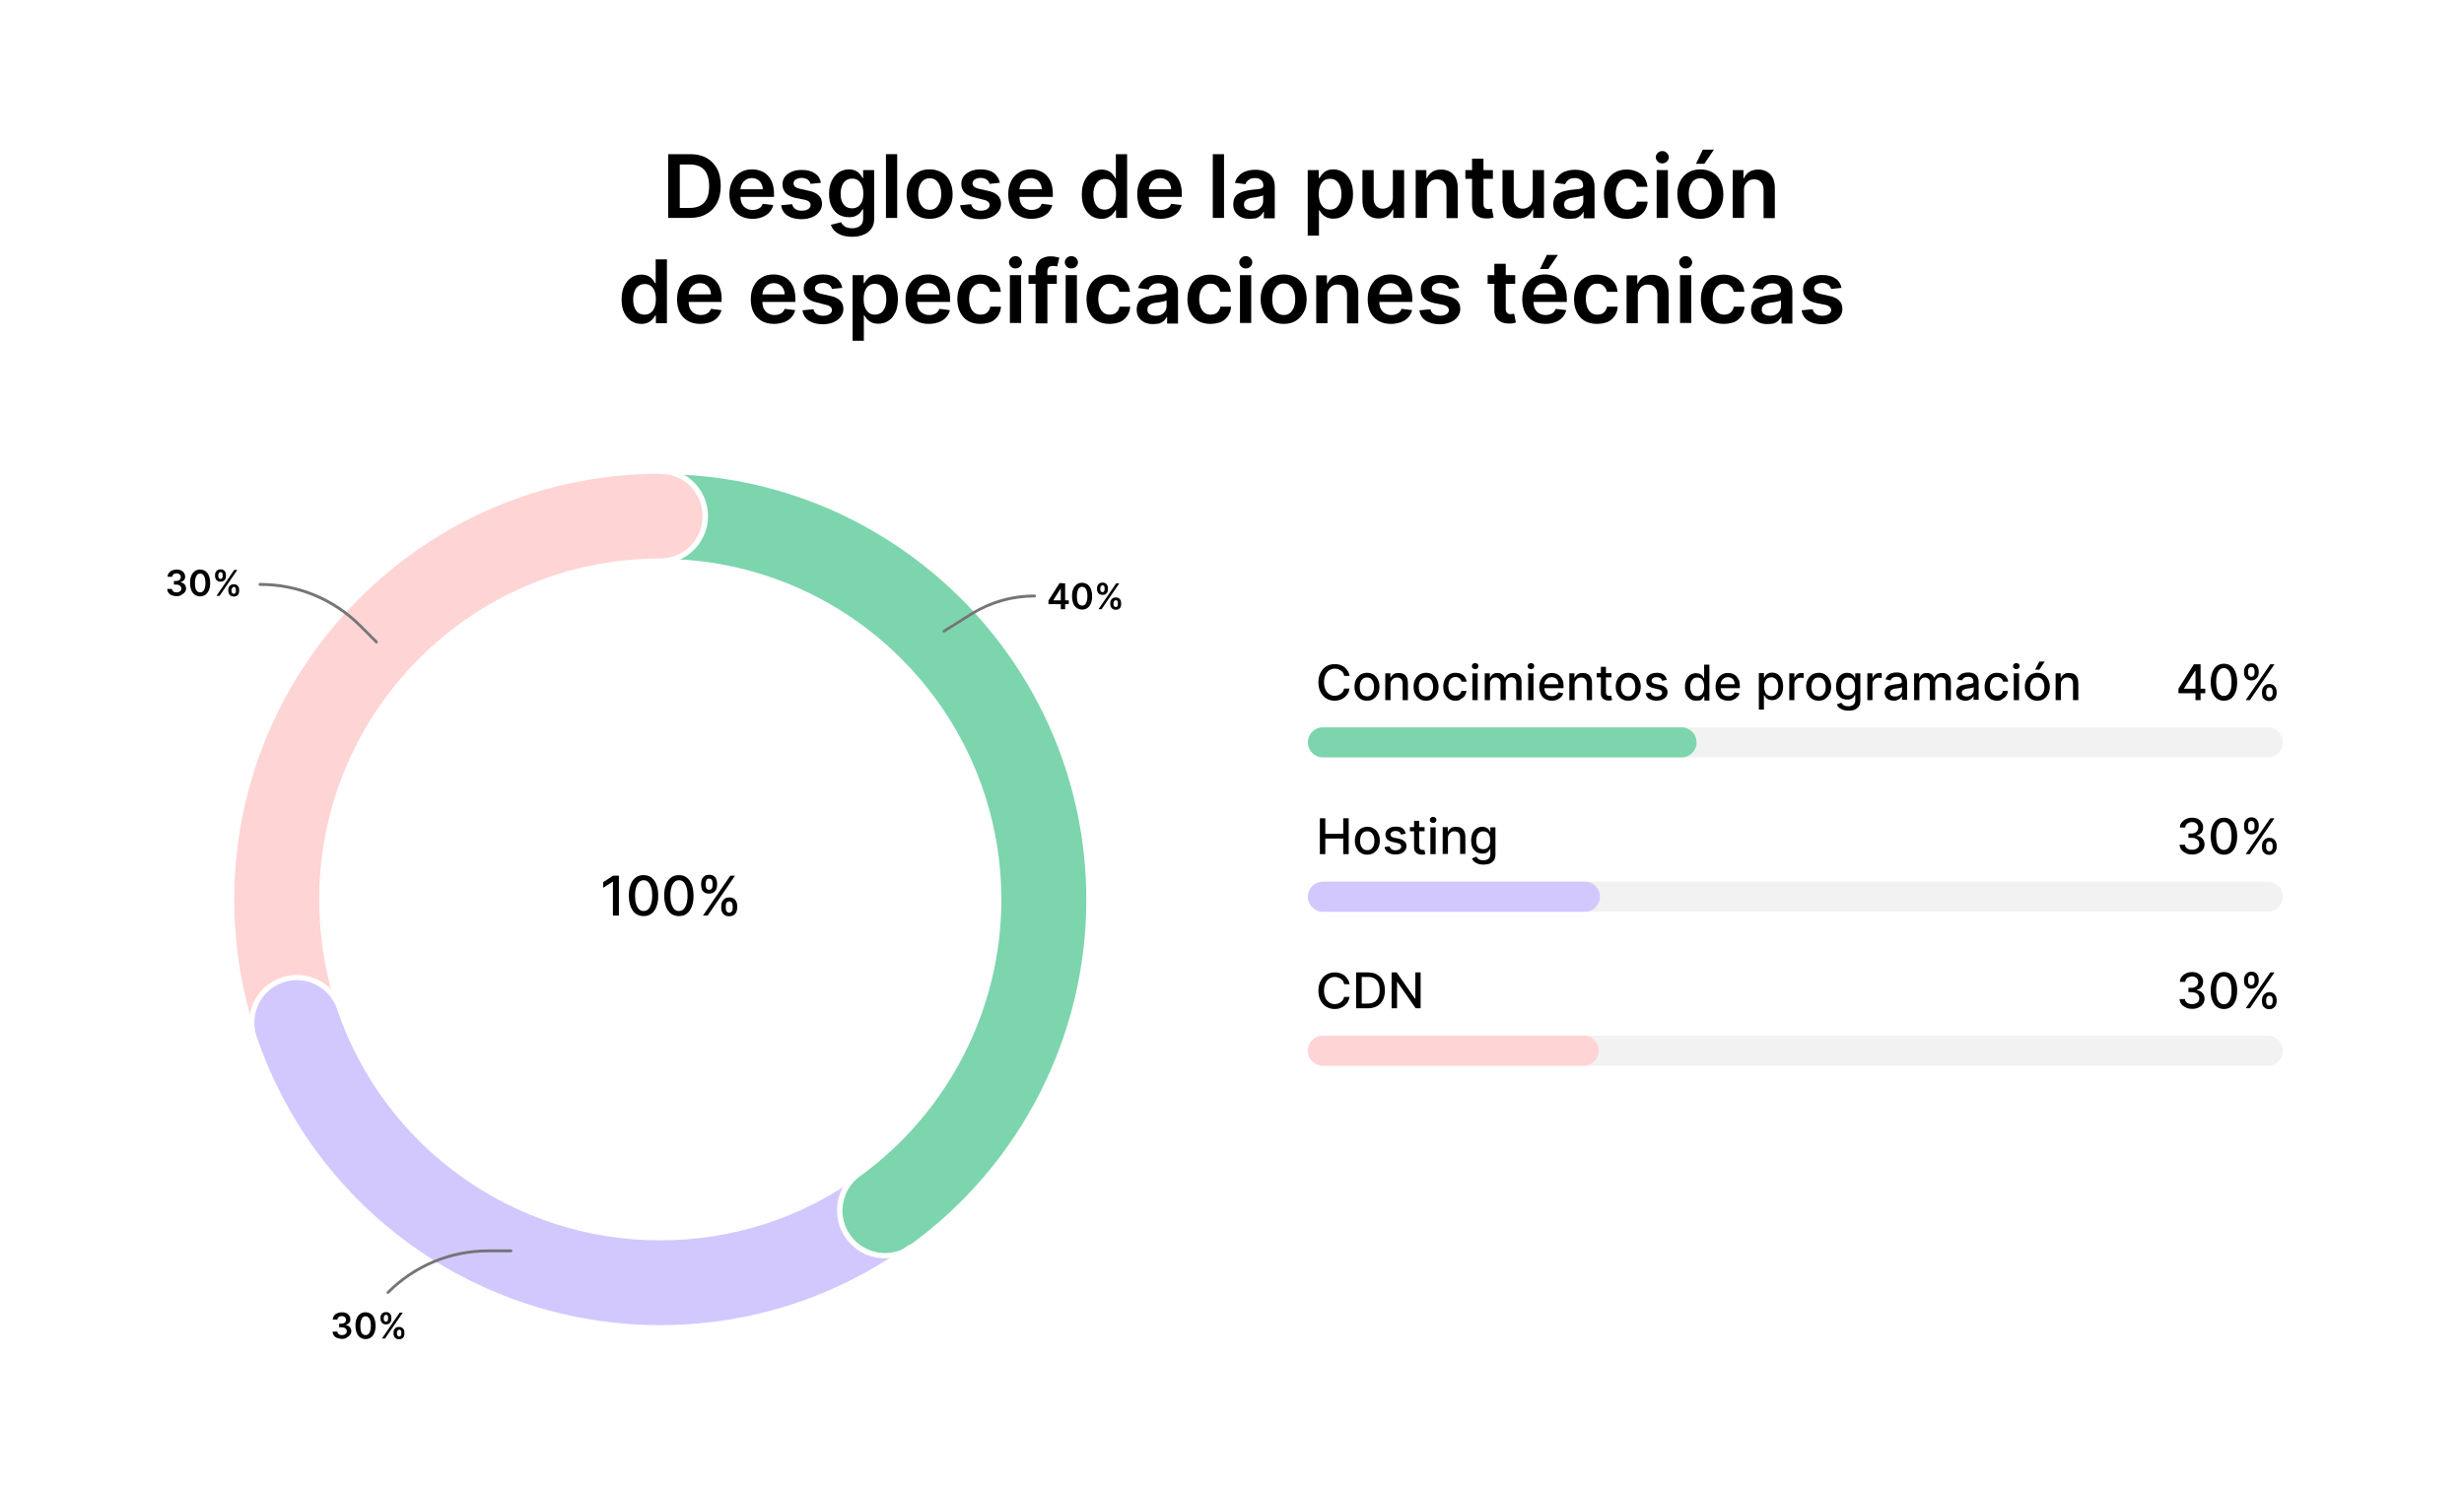 <?xml version="1.0" encoding="utf-8"?>
<!-- Generator: Adobe Illustrator 28.1.0, SVG Export Plug-In . SVG Version: 6.00 Build 0)  -->
<svg version="1.1" id="Layer_1" xmlns="http://www.w3.org/2000/svg" xmlns:xlink="http://www.w3.org/1999/xlink" x="0px" y="0px"
	 viewBox="0 0 1360 823.7" style="enable-background:new 0 0 1360 823.7;" xml:space="preserve">
<style type="text/css">
	.st0{fill:#FFFFFF;}
	.st1{opacity:0.3;}
	.st2{fill:#D3D3D3;}
	.st3{fill:#FFD4D4;}
	.st4{fill:#7CD5AD;}
	.st5{fill:#D2C8FE;}
	.st6{fill:#757575;}
</style>
<g>
	<g>
		<rect class="st0" width="1360" height="823.7"/>
	</g>
	<g>
		<g>
			<g class="st1">
				<path class="st2" d="M1251.7,588.3H730.2c-4.6,0-8.3-3.7-8.3-8.3v0c0-4.6,3.7-8.3,8.3-8.3h521.5c4.6,0,8.3,3.7,8.3,8.3v0
					C1260,584.6,1256.3,588.3,1251.7,588.3z"/>
			</g>
			<g>
				<path class="st3" d="M874.1,588.3H730.2c-4.6,0-8.3-3.7-8.3-8.3v0c0-4.6,3.7-8.3,8.3-8.3h143.9c4.6,0,8.3,3.7,8.3,8.3v0
					C882.4,584.6,878.7,588.3,874.1,588.3z"/>
			</g>
		</g>
		<g>
			<g>
				<path d="M744.9,543.3h-3c-0.1-0.6-0.3-1.2-0.6-1.7c-0.3-0.5-0.7-0.9-1.2-1.2c-0.5-0.3-1-0.6-1.5-0.8c-0.6-0.2-1.2-0.3-1.8-0.3
					c-1.1,0-2.2,0.3-3.1,0.9c-0.9,0.6-1.6,1.4-2.1,2.5c-0.5,1.1-0.8,2.5-0.8,4.1c0,1.6,0.3,3,0.8,4.1c0.5,1.1,1.2,1.9,2.1,2.5
					c0.9,0.6,1.9,0.9,3,0.9c0.6,0,1.2-0.1,1.8-0.3c0.6-0.2,1.1-0.4,1.5-0.8c0.5-0.3,0.8-0.7,1.2-1.2c0.3-0.5,0.5-1,0.7-1.7l3,0
					c-0.2,1-0.5,1.9-0.9,2.7c-0.5,0.8-1.1,1.5-1.8,2.1c-0.7,0.6-1.5,1-2.5,1.4s-1.9,0.5-3,0.5c-1.7,0-3.2-0.4-4.6-1.2
					c-1.3-0.8-2.4-2-3.2-3.5c-0.8-1.5-1.2-3.3-1.2-5.4c0-2.1,0.4-3.9,1.2-5.4c0.8-1.5,1.8-2.7,3.2-3.5c1.3-0.8,2.9-1.2,4.6-1.2
					c1,0,2,0.1,2.9,0.4c0.9,0.3,1.7,0.7,2.5,1.3c0.7,0.6,1.3,1.3,1.8,2.1C744.4,541.3,744.7,542.2,744.9,543.3z"/>
			</g>
			<g>
				<path d="M754.9,556.6h-6.4v-19.8h6.6c1.9,0,3.6,0.4,5,1.2c1.4,0.8,2.5,1.9,3.2,3.4c0.7,1.5,1.1,3.2,1.1,5.3
					c0,2.1-0.4,3.8-1.1,5.3c-0.7,1.5-1.8,2.6-3.2,3.4C758.6,556.2,756.9,556.6,754.9,556.6z M751.5,554h3.3c1.5,0,2.8-0.3,3.8-0.9
					c1-0.6,1.7-1.4,2.2-2.5c0.5-1.1,0.7-2.4,0.7-4c0-1.6-0.2-2.9-0.7-4c-0.5-1.1-1.2-1.9-2.2-2.5c-1-0.6-2.2-0.8-3.6-0.8h-3.4V554z"
					/>
			</g>
			<g>
				<path d="M784.1,536.8v19.8h-2.7l-10.1-14.5h-0.2v14.5h-3v-19.8h2.8l10.1,14.5h0.2v-14.5H784.1z"/>
			</g>
		</g>
		<g>
			<g>
				<path d="M1210,556.9c-1.3,0-2.5-0.2-3.5-0.7c-1-0.5-1.9-1.1-2.5-1.9c-0.6-0.8-0.9-1.8-1-2.8h3c0,0.6,0.2,1.1,0.6,1.5
					c0.4,0.4,0.8,0.8,1.4,1s1.2,0.3,1.9,0.3c0.8,0,1.5-0.1,2.1-0.4c0.6-0.3,1.1-0.6,1.4-1.1c0.3-0.5,0.5-1,0.5-1.7
					c0-0.7-0.2-1.2-0.5-1.8c-0.3-0.5-0.8-0.9-1.5-1.2s-1.4-0.4-2.3-0.4h-1.7v-2.4h1.7c0.7,0,1.4-0.1,1.9-0.4c0.6-0.3,1-0.6,1.3-1.1
					s0.5-1,0.5-1.7c0-0.6-0.1-1.1-0.4-1.6c-0.3-0.5-0.7-0.8-1.2-1.1c-0.5-0.3-1.1-0.4-1.8-0.4c-0.6,0-1.2,0.1-1.8,0.4
					c-0.6,0.2-1,0.6-1.4,1c-0.3,0.4-0.5,1-0.6,1.6h-2.9c0-1.1,0.3-2,1-2.8c0.6-0.8,1.4-1.4,2.4-1.9c1-0.5,2.1-0.7,3.3-0.7
					c1.3,0,2.4,0.2,3.3,0.7c0.9,0.5,1.6,1.1,2.1,2c0.5,0.8,0.8,1.7,0.7,2.7c0,1.1-0.3,2-0.9,2.8c-0.6,0.8-1.4,1.3-2.5,1.6v0.2
					c1.3,0.2,2.3,0.7,3.1,1.6c0.7,0.8,1.1,1.9,1.1,3.1c0,1.1-0.3,2.1-0.9,2.9c-0.6,0.9-1.4,1.5-2.5,2S1211.4,556.9,1210,556.9z"/>
			</g>
			<g>
				<path d="M1227.5,557c-1.5,0-2.8-0.4-3.9-1.2c-1.1-0.8-1.9-2-2.5-3.5c-0.6-1.5-0.9-3.4-0.9-5.5c0-2.1,0.3-4,0.9-5.5
					c0.6-1.5,1.4-2.7,2.5-3.5c1.1-0.8,2.4-1.2,3.9-1.2c1.5,0,2.8,0.4,3.9,1.2c1.1,0.8,1.9,2,2.5,3.5c0.6,1.5,0.9,3.3,0.9,5.5
					c0,2.2-0.3,4-0.9,5.5c-0.6,1.5-1.4,2.7-2.5,3.5C1230.3,556.6,1229,557,1227.5,557z M1227.5,554.4c1.3,0,2.4-0.7,3.1-2
					c0.8-1.3,1.1-3.2,1.1-5.7c0-1.6-0.2-3-0.5-4.2c-0.3-1.1-0.8-2-1.5-2.6c-0.6-0.6-1.4-0.9-2.3-0.9c-1.3,0-2.4,0.7-3.1,2
					c-0.8,1.3-1.1,3.2-1.1,5.7c0,1.6,0.2,3,0.5,4.2c0.3,1.1,0.8,2,1.5,2.6C1225.9,554.1,1226.6,554.4,1227.5,554.4z"/>
			</g>
			<g>
				<path d="M1238.6,541.6v-1c0-0.7,0.2-1.4,0.5-2.1c0.3-0.6,0.8-1.1,1.4-1.5c0.6-0.4,1.3-0.6,2.2-0.6c0.9,0,1.6,0.2,2.2,0.6
					c0.6,0.4,1,0.9,1.3,1.5c0.3,0.6,0.5,1.3,0.5,2.1v1c0,0.7-0.2,1.4-0.5,2.1c-0.3,0.6-0.8,1.1-1.4,1.5c-0.6,0.4-1.3,0.6-2.2,0.6
					c-0.9,0-1.6-0.2-2.2-0.6c-0.6-0.4-1-0.9-1.4-1.5C1238.7,543,1238.6,542.3,1238.6,541.6z M1239.5,556.6l13.6-19.8h2.3l-13.6,19.8
					H1239.5z M1240.8,540.6v1c0,0.6,0.1,1.1,0.4,1.5c0.3,0.5,0.7,0.7,1.4,0.7c0.6,0,1.1-0.2,1.4-0.7c0.3-0.5,0.4-1,0.4-1.5v-1
					c0-0.6-0.1-1.1-0.4-1.5c-0.3-0.5-0.7-0.7-1.4-0.7c-0.6,0-1.1,0.2-1.4,0.7C1241,539.5,1240.8,540,1240.8,540.6z M1248.5,552.9v-1
					c0-0.7,0.2-1.4,0.5-2.1c0.3-0.6,0.8-1.1,1.4-1.5c0.6-0.4,1.3-0.6,2.2-0.6c0.9,0,1.6,0.2,2.2,0.6c0.6,0.4,1,0.9,1.3,1.5
					c0.3,0.6,0.5,1.3,0.5,2.1v1c0,0.7-0.2,1.4-0.5,2.1c-0.3,0.6-0.8,1.1-1.4,1.5c-0.6,0.4-1.3,0.6-2.2,0.6c-0.9,0-1.6-0.2-2.2-0.6
					c-0.6-0.4-1.1-0.9-1.4-1.5C1248.7,554.3,1248.5,553.7,1248.5,552.9z M1250.8,551.9v1c0,0.6,0.1,1.1,0.4,1.5
					c0.3,0.5,0.7,0.7,1.4,0.7c0.7,0,1.1-0.2,1.4-0.7c0.3-0.5,0.4-1,0.4-1.5v-1c0-0.6-0.1-1.1-0.4-1.5c-0.2-0.5-0.7-0.7-1.4-0.7
					c-0.6,0-1.1,0.2-1.4,0.7C1250.9,550.8,1250.8,551.3,1250.8,551.9z"/>
			</g>
		</g>
		<g>
			<g class="st1">
				<path class="st2" d="M1251.7,418.1H730.2c-4.6,0-8.3-3.7-8.3-8.3l0,0c0-4.6,3.7-8.3,8.3-8.3h521.5c4.6,0,8.3,3.7,8.3,8.3l0,0
					C1260,414.4,1256.3,418.1,1251.7,418.1z"/>
			</g>
			<g>
				<path class="st4" d="M928.2,418.1H730.2c-4.6,0-8.3-3.7-8.3-8.3l0,0c0-4.6,3.7-8.3,8.3-8.3h197.9c4.6,0,8.3,3.7,8.3,8.3l0,0
					C936.5,414.4,932.7,418.1,928.2,418.1z"/>
			</g>
		</g>
		<g>
			<g>
				<path d="M744.9,373.1h-3c-0.1-0.6-0.3-1.2-0.6-1.7c-0.3-0.5-0.7-0.9-1.2-1.2c-0.5-0.3-1-0.6-1.5-0.8c-0.6-0.2-1.2-0.3-1.8-0.3
					c-1.1,0-2.2,0.3-3.1,0.9c-0.9,0.6-1.6,1.4-2.1,2.5c-0.5,1.1-0.8,2.5-0.8,4.1c0,1.6,0.3,3,0.8,4.1c0.5,1.1,1.2,1.9,2.1,2.5
					c0.9,0.6,1.9,0.9,3,0.9c0.6,0,1.2-0.1,1.8-0.3s1.1-0.4,1.5-0.8c0.5-0.3,0.8-0.7,1.2-1.2c0.3-0.5,0.5-1,0.7-1.7l3,0
					c-0.2,1-0.5,1.9-0.9,2.7c-0.5,0.8-1.1,1.5-1.8,2.1c-0.7,0.6-1.5,1-2.5,1.4c-0.9,0.3-1.9,0.5-3,0.5c-1.7,0-3.2-0.4-4.6-1.2
					c-1.3-0.8-2.4-2-3.2-3.5c-0.8-1.5-1.2-3.3-1.2-5.4c0-2.1,0.4-3.9,1.2-5.4c0.8-1.5,1.8-2.7,3.2-3.5c1.3-0.8,2.9-1.2,4.6-1.2
					c1,0,2,0.1,2.9,0.4c0.9,0.3,1.7,0.7,2.5,1.3c0.7,0.6,1.3,1.3,1.8,2.1C744.4,371.1,744.7,372.1,744.9,373.1z"/>
			</g>
			<g>
				<path d="M754.5,386.8c-1.4,0-2.6-0.3-3.6-1c-1-0.6-1.8-1.5-2.4-2.7c-0.6-1.1-0.9-2.5-0.9-4c0-1.5,0.3-2.9,0.9-4s1.4-2,2.4-2.7
					c1-0.6,2.3-1,3.6-1c1.4,0,2.6,0.3,3.6,1c1,0.6,1.8,1.5,2.4,2.7s0.9,2.5,0.9,4c0,1.5-0.3,2.9-0.9,4c-0.6,1.1-1.4,2-2.4,2.7
					C757.1,386.5,755.9,386.8,754.5,386.8z M754.5,384.4c0.9,0,1.6-0.2,2.2-0.7c0.6-0.5,1-1.1,1.3-1.9c0.3-0.8,0.4-1.7,0.4-2.6
					c0-0.9-0.1-1.8-0.4-2.6c-0.3-0.8-0.7-1.4-1.3-1.9c-0.6-0.5-1.3-0.7-2.2-0.7c-0.9,0-1.7,0.2-2.3,0.7c-0.6,0.5-1,1.1-1.3,1.9
					c-0.3,0.8-0.4,1.7-0.4,2.6c0,1,0.1,1.8,0.4,2.6c0.3,0.8,0.7,1.4,1.3,1.9C752.9,384.1,753.6,384.4,754.5,384.4z"/>
			</g>
			<g>
				<path d="M767.5,377.7v8.8h-2.9v-14.8h2.8v2.4h0.2c0.3-0.8,0.9-1.4,1.6-1.9c0.7-0.5,1.7-0.7,2.8-0.7c1,0,1.9,0.2,2.7,0.6
					c0.8,0.4,1.3,1,1.8,1.9c0.4,0.8,0.6,1.9,0.6,3.1v9.4h-2.9v-9.1c0-1.1-0.3-1.9-0.8-2.5c-0.6-0.6-1.3-0.9-2.3-0.9
					c-0.7,0-1.3,0.1-1.8,0.4c-0.5,0.3-0.9,0.7-1.2,1.3C767.7,376.2,767.5,376.9,767.5,377.7z"/>
			</g>
			<g>
				<path d="M787.1,386.8c-1.4,0-2.6-0.3-3.6-1c-1-0.6-1.8-1.5-2.4-2.7c-0.6-1.1-0.9-2.5-0.9-4c0-1.5,0.3-2.9,0.9-4
					c0.6-1.2,1.4-2,2.4-2.7c1-0.6,2.2-1,3.6-1c1.4,0,2.6,0.3,3.6,1c1,0.6,1.8,1.5,2.4,2.7c0.6,1.2,0.9,2.5,0.9,4
					c0,1.5-0.3,2.9-0.9,4c-0.6,1.1-1.4,2-2.4,2.7C789.7,386.5,788.5,386.8,787.1,386.8z M787.1,384.4c0.9,0,1.6-0.2,2.2-0.7
					c0.6-0.5,1-1.1,1.3-1.9c0.3-0.8,0.4-1.7,0.4-2.6c0-0.9-0.1-1.8-0.4-2.6c-0.3-0.8-0.7-1.4-1.3-1.9c-0.6-0.5-1.3-0.7-2.2-0.7
					c-0.9,0-1.7,0.2-2.3,0.7c-0.6,0.5-1,1.1-1.3,1.9c-0.3,0.8-0.4,1.7-0.4,2.6c0,1,0.1,1.8,0.4,2.6c0.3,0.8,0.7,1.4,1.3,1.9
					C785.5,384.1,786.2,384.4,787.1,384.4z"/>
			</g>
			<g>
				<path d="M803.5,386.8c-1.4,0-2.7-0.3-3.7-1c-1-0.7-1.8-1.6-2.4-2.7c-0.6-1.2-0.8-2.5-0.8-4c0-1.5,0.3-2.8,0.8-4
					c0.6-1.2,1.4-2.1,2.4-2.7c1-0.7,2.2-1,3.6-1c1.1,0,2.1,0.2,3,0.6c0.9,0.4,1.6,1,2.1,1.7c0.5,0.7,0.9,1.6,1,2.6h-2.8
					c-0.2-0.7-0.5-1.3-1.1-1.8c-0.5-0.5-1.3-0.8-2.2-0.8c-0.8,0-1.5,0.2-2.1,0.6c-0.6,0.4-1.1,1-1.4,1.8c-0.3,0.8-0.5,1.7-0.5,2.7
					c0,1.1,0.2,2,0.5,2.8c0.3,0.8,0.8,1.4,1.4,1.8c0.6,0.4,1.3,0.6,2.1,0.6c0.5,0,1-0.1,1.5-0.3c0.4-0.2,0.8-0.5,1.1-0.9
					c0.3-0.4,0.5-0.8,0.6-1.4h2.8c-0.1,1-0.4,1.8-0.9,2.6c-0.5,0.8-1.2,1.3-2.1,1.8C805.7,386.6,804.7,386.8,803.5,386.8z"/>
			</g>
			<g>
				<path d="M814.2,369.4c-0.5,0-0.9-0.2-1.3-0.5c-0.4-0.3-0.5-0.7-0.5-1.2c0-0.5,0.2-0.9,0.5-1.2c0.4-0.3,0.8-0.5,1.3-0.5
					c0.5,0,0.9,0.2,1.3,0.5c0.4,0.3,0.5,0.7,0.5,1.2c0,0.5-0.2,0.9-0.5,1.2C815.1,369.2,814.7,369.4,814.2,369.4z M812.7,386.5
					v-14.8h2.9v14.8H812.7z"/>
			</g>
			<g>
				<path d="M819.5,386.5v-14.8h2.8v2.4h0.2c0.3-0.8,0.8-1.5,1.5-1.9c0.7-0.5,1.5-0.7,2.5-0.7c1,0,1.8,0.2,2.5,0.7
					c0.7,0.5,1.2,1.1,1.5,1.9h0.2c0.4-0.8,0.9-1.4,1.7-1.9c0.8-0.5,1.7-0.7,2.8-0.7c1.3,0,2.4,0.4,3.3,1.3c0.9,0.8,1.3,2.1,1.3,3.8
					v9.9h-2.9v-9.7c0-1-0.3-1.7-0.8-2.2c-0.5-0.5-1.2-0.7-2-0.7c-0.9,0-1.7,0.3-2.2,0.9c-0.5,0.6-0.8,1.3-0.8,2.2v9.5h-2.9v-9.9
					c0-0.8-0.3-1.5-0.8-1.9c-0.5-0.5-1.2-0.7-2-0.7c-0.5,0-1.1,0.1-1.5,0.4c-0.5,0.3-0.8,0.7-1.1,1.2c-0.3,0.5-0.4,1.1-0.4,1.8v9.1
					H819.5z"/>
			</g>
			<g>
				<path d="M845,369.4c-0.5,0-0.9-0.2-1.3-0.5c-0.4-0.3-0.5-0.7-0.5-1.2c0-0.5,0.2-0.9,0.5-1.2c0.4-0.3,0.8-0.5,1.3-0.5
					c0.5,0,0.9,0.2,1.3,0.5c0.4,0.3,0.5,0.7,0.5,1.2c0,0.5-0.2,0.9-0.5,1.2C845.9,369.2,845.5,369.4,845,369.4z M843.5,386.5v-14.8
					h2.9v14.8H843.5z"/>
			</g>
			<g>
				<path d="M856.7,386.8c-1.5,0-2.7-0.3-3.8-0.9c-1.1-0.6-1.9-1.5-2.4-2.7c-0.6-1.1-0.9-2.5-0.9-4c0-1.5,0.3-2.9,0.9-4
					c0.6-1.2,1.4-2.1,2.4-2.7c1-0.7,2.2-1,3.6-1c0.8,0,1.6,0.1,2.4,0.4c0.8,0.3,1.5,0.7,2.1,1.3c0.6,0.6,1.1,1.4,1.5,2.3
					c0.4,0.9,0.5,2.1,0.5,3.4v1h-11.8v-2.2h9c0-0.8-0.2-1.4-0.5-2c-0.3-0.6-0.7-1.1-1.3-1.4c-0.6-0.3-1.2-0.5-2-0.5
					c-0.8,0-1.5,0.2-2.1,0.6c-0.6,0.4-1.1,0.9-1.4,1.5c-0.3,0.6-0.5,1.3-0.5,2.1v1.7c0,1,0.2,1.8,0.5,2.5c0.4,0.7,0.8,1.2,1.5,1.6
					c0.6,0.4,1.4,0.5,2.2,0.5c0.5,0,1-0.1,1.5-0.2c0.4-0.2,0.8-0.4,1.2-0.7c0.3-0.3,0.6-0.7,0.8-1.2l2.7,0.5
					c-0.2,0.8-0.6,1.5-1.2,2.1c-0.6,0.6-1.3,1.1-2.1,1.4C858.7,386.6,857.8,386.8,856.7,386.8z"/>
			</g>
			<g>
				<path d="M869.1,377.7v8.8h-2.9v-14.8h2.8v2.4h0.2c0.3-0.8,0.9-1.4,1.6-1.9c0.7-0.5,1.7-0.7,2.8-0.7c1,0,1.9,0.2,2.7,0.6
					c0.8,0.4,1.3,1,1.8,1.9c0.4,0.8,0.6,1.9,0.6,3.1v9.4h-2.9v-9.1c0-1.1-0.3-1.9-0.8-2.5c-0.6-0.6-1.3-0.9-2.3-0.9
					c-0.7,0-1.3,0.1-1.8,0.4c-0.5,0.3-0.9,0.7-1.2,1.3C869.3,376.2,869.1,376.9,869.1,377.7z"/>
			</g>
			<g>
				<path d="M889.4,371.6v2.3h-8.1v-2.3H889.4z M883.5,368.1h2.9v14c0,0.6,0.1,1,0.3,1.3c0.2,0.3,0.4,0.5,0.7,0.6
					c0.3,0.1,0.6,0.1,0.9,0.1c0.2,0,0.4,0,0.6,0c0.2,0,0.3-0.1,0.4-0.1l0.5,2.4c-0.2,0.1-0.4,0.1-0.7,0.2c-0.3,0.1-0.7,0.1-1.2,0.1
					c-0.8,0-1.5-0.1-2.1-0.4c-0.7-0.3-1.2-0.7-1.6-1.3c-0.4-0.6-0.6-1.3-0.6-2.2V368.1z"/>
			</g>
			<g>
				<path d="M898.7,386.8c-1.4,0-2.6-0.3-3.6-1c-1-0.6-1.8-1.5-2.4-2.7c-0.6-1.1-0.9-2.5-0.9-4c0-1.5,0.3-2.9,0.9-4
					c0.6-1.2,1.4-2,2.4-2.7c1-0.6,2.2-1,3.6-1c1.4,0,2.6,0.3,3.6,1c1,0.6,1.8,1.5,2.4,2.7c0.6,1.2,0.9,2.5,0.9,4
					c0,1.5-0.3,2.9-0.9,4c-0.6,1.1-1.4,2-2.4,2.7C901.3,386.5,900.1,386.8,898.7,386.8z M898.7,384.4c0.9,0,1.6-0.2,2.2-0.7
					c0.6-0.5,1-1.1,1.3-1.9c0.3-0.8,0.4-1.7,0.4-2.6c0-0.9-0.1-1.8-0.4-2.6c-0.3-0.8-0.7-1.4-1.3-1.9c-0.6-0.5-1.3-0.7-2.2-0.7
					c-0.9,0-1.7,0.2-2.3,0.7c-0.6,0.5-1,1.1-1.3,1.9c-0.3,0.8-0.4,1.7-0.4,2.6c0,1,0.1,1.8,0.4,2.6c0.3,0.8,0.7,1.4,1.3,1.9
					C897.1,384.1,897.8,384.4,898.7,384.4z"/>
			</g>
			<g>
				<path d="M920,375.3l-2.6,0.5c-0.1-0.3-0.3-0.7-0.5-1c-0.2-0.3-0.6-0.6-1-0.7c-0.4-0.2-0.9-0.3-1.5-0.3c-0.8,0-1.5,0.2-2,0.5
					c-0.5,0.4-0.8,0.8-0.8,1.4c0,0.5,0.2,0.9,0.5,1.2c0.4,0.3,1,0.6,1.8,0.7l2.4,0.5c1.4,0.3,2.4,0.8,3.1,1.5c0.7,0.7,1,1.5,1,2.6
					c0,0.9-0.3,1.7-0.8,2.4c-0.5,0.7-1.2,1.2-2.1,1.6c-0.9,0.4-2,0.6-3.2,0.6c-1.7,0-3-0.4-4.1-1.1c-1.1-0.7-1.7-1.7-1.9-3l2.8-0.4
					c0.2,0.7,0.5,1.3,1.1,1.6c0.5,0.4,1.2,0.6,2.1,0.6c0.9,0,1.7-0.2,2.3-0.6c0.6-0.4,0.8-0.9,0.8-1.5c0-0.5-0.2-0.9-0.5-1.2
					c-0.3-0.3-0.9-0.6-1.6-0.7l-2.5-0.6c-1.4-0.3-2.4-0.8-3.1-1.5c-0.7-0.7-1-1.6-1-2.6c0-0.9,0.2-1.6,0.7-2.3s1.2-1.2,2-1.5
					c0.9-0.4,1.9-0.6,3-0.6c1.6,0,2.9,0.3,3.8,1S919.7,374.1,920,375.3z"/>
			</g>
			<g>
				<path d="M936.2,386.8c-1.2,0-2.3-0.3-3.2-0.9c-0.9-0.6-1.7-1.5-2.2-2.6c-0.5-1.1-0.8-2.5-0.8-4.1c0-1.6,0.3-3,0.8-4.1
					c0.5-1.1,1.3-2,2.2-2.6c0.9-0.6,2-0.9,3.2-0.9c0.9,0,1.7,0.2,2.2,0.5c0.6,0.3,1,0.7,1.3,1.1c0.3,0.4,0.6,0.8,0.7,1.1h0.2v-7.4
					h2.9v19.8h-2.8v-2.3h-0.2c-0.2,0.3-0.4,0.7-0.7,1.1c-0.3,0.4-0.8,0.8-1.3,1.1C937.8,386.6,937.1,386.8,936.2,386.8z
					 M936.8,384.3c0.8,0,1.5-0.2,2.1-0.7c0.6-0.4,1-1.1,1.3-1.8c0.3-0.8,0.4-1.7,0.4-2.7c0-1-0.1-1.9-0.4-2.7
					c-0.3-0.8-0.7-1.4-1.3-1.8c-0.6-0.4-1.3-0.6-2.1-0.6c-0.9,0-1.6,0.2-2.2,0.7c-0.6,0.5-1,1.1-1.3,1.8c-0.3,0.8-0.4,1.7-0.4,2.6
					c0,1,0.1,1.9,0.4,2.7c0.3,0.8,0.7,1.4,1.3,1.9C935.2,384.1,936,384.3,936.8,384.3z"/>
			</g>
			<g>
				<path d="M954,386.8c-1.5,0-2.7-0.3-3.8-0.9c-1.1-0.6-1.9-1.5-2.4-2.7c-0.6-1.1-0.9-2.5-0.9-4c0-1.5,0.3-2.9,0.9-4
					c0.6-1.2,1.4-2.1,2.4-2.7c1-0.7,2.2-1,3.6-1c0.8,0,1.6,0.1,2.4,0.4c0.8,0.3,1.5,0.7,2.1,1.3c0.6,0.6,1.1,1.4,1.5,2.3
					c0.4,0.9,0.5,2.1,0.5,3.4v1h-11.8v-2.2h9c0-0.8-0.2-1.4-0.5-2c-0.3-0.6-0.7-1.1-1.3-1.4c-0.6-0.3-1.2-0.5-2-0.5
					c-0.8,0-1.5,0.2-2.1,0.6c-0.6,0.4-1.1,0.9-1.4,1.5c-0.3,0.6-0.5,1.3-0.5,2.1v1.7c0,1,0.2,1.8,0.5,2.5c0.4,0.7,0.8,1.2,1.5,1.6
					s1.4,0.5,2.2,0.5c0.5,0,1-0.1,1.5-0.2c0.4-0.2,0.8-0.4,1.2-0.7c0.3-0.3,0.6-0.7,0.8-1.2l2.7,0.5c-0.2,0.8-0.6,1.5-1.2,2.1
					c-0.6,0.6-1.3,1.1-2.1,1.4C956.1,386.6,955.1,386.8,954,386.8z"/>
			</g>
			<g>
				<path d="M970.8,392v-20.4h2.8v2.4h0.2c0.2-0.3,0.4-0.7,0.7-1.1c0.3-0.4,0.8-0.8,1.3-1.1c0.6-0.3,1.3-0.5,2.2-0.5
					c1.2,0,2.3,0.3,3.2,0.9c0.9,0.6,1.7,1.5,2.2,2.6c0.5,1.1,0.8,2.5,0.8,4.1c0,1.6-0.3,3-0.8,4.1c-0.5,1.1-1.3,2-2.2,2.6
					c-0.9,0.6-2,0.9-3.2,0.9c-0.9,0-1.6-0.2-2.2-0.5c-0.6-0.3-1-0.7-1.3-1.1c-0.3-0.4-0.6-0.8-0.7-1.1h-0.2v7.9H970.8z M973.7,379.1
					c0,1,0.2,2,0.5,2.7c0.3,0.8,0.7,1.4,1.3,1.8c0.6,0.4,1.3,0.7,2.1,0.7c0.9,0,1.6-0.2,2.2-0.7c0.6-0.5,1-1.1,1.3-1.9
					c0.3-0.8,0.4-1.7,0.4-2.7c0-1-0.1-1.9-0.4-2.6c-0.3-0.8-0.7-1.4-1.3-1.8c-0.6-0.5-1.3-0.7-2.2-0.7c-0.8,0-1.5,0.2-2.1,0.6
					c-0.6,0.4-1,1-1.3,1.8C973.8,377.1,973.7,378,973.7,379.1z"/>
			</g>
			<g>
				<path d="M987.6,386.5v-14.8h2.8v2.4h0.2c0.3-0.8,0.7-1.4,1.4-1.9c0.7-0.5,1.5-0.7,2.3-0.7c0.2,0,0.4,0,0.6,0c0.2,0,0.4,0,0.6,0
					v2.8c-0.1,0-0.3-0.1-0.6-0.1c-0.3,0-0.6-0.1-0.9-0.1c-0.7,0-1.3,0.1-1.8,0.4s-1,0.7-1.3,1.2c-0.3,0.5-0.5,1.1-0.5,1.7v9.1H987.6
					z"/>
			</g>
			<g>
				<path d="M1003.8,386.8c-1.4,0-2.6-0.3-3.6-1c-1-0.6-1.8-1.5-2.4-2.7c-0.6-1.1-0.9-2.5-0.9-4c0-1.5,0.3-2.9,0.9-4
					c0.6-1.2,1.4-2,2.4-2.7c1-0.6,2.2-1,3.6-1c1.4,0,2.6,0.3,3.6,1c1,0.6,1.8,1.5,2.4,2.7c0.6,1.2,0.9,2.5,0.9,4
					c0,1.5-0.3,2.9-0.9,4c-0.6,1.1-1.4,2-2.4,2.7C1006.4,386.5,1005.2,386.8,1003.8,386.8z M1003.8,384.4c0.9,0,1.6-0.2,2.2-0.7
					c0.6-0.5,1-1.1,1.3-1.9c0.3-0.8,0.4-1.7,0.4-2.6c0-0.9-0.1-1.8-0.4-2.6c-0.3-0.8-0.7-1.4-1.3-1.9c-0.6-0.5-1.3-0.7-2.2-0.7
					c-0.9,0-1.7,0.2-2.3,0.7c-0.6,0.5-1,1.1-1.3,1.9c-0.3,0.8-0.4,1.7-0.4,2.6c0,1,0.1,1.8,0.4,2.6c0.3,0.8,0.7,1.4,1.3,1.9
					C1002.1,384.1,1002.9,384.4,1003.8,384.4z"/>
			</g>
			<g>
				<path d="M1020.1,392.3c-1.2,0-2.2-0.2-3-0.5c-0.8-0.3-1.5-0.7-2.1-1.2c-0.5-0.5-0.9-1.1-1.2-1.7l2.5-1c0.2,0.3,0.4,0.6,0.7,0.9
					c0.3,0.3,0.7,0.6,1.2,0.8c0.5,0.2,1.2,0.3,2,0.3c1.1,0,2-0.3,2.7-0.8c0.7-0.5,1.1-1.4,1.1-2.5v-2.9h-0.2
					c-0.2,0.3-0.4,0.7-0.7,1.1c-0.3,0.4-0.8,0.7-1.3,1c-0.6,0.3-1.3,0.4-2.2,0.4c-1.2,0-2.2-0.3-3.2-0.8c-0.9-0.6-1.7-1.4-2.2-2.4
					c-0.5-1.1-0.8-2.4-0.8-4s0.3-2.9,0.8-4.1c0.5-1.1,1.3-2,2.2-2.6c0.9-0.6,2-0.9,3.2-0.9c0.9,0,1.7,0.2,2.2,0.5
					c0.6,0.3,1,0.7,1.3,1.1c0.3,0.4,0.6,0.8,0.7,1.1h0.2v-2.4h2.8v15.2c0,1.3-0.3,2.3-0.9,3.1c-0.6,0.8-1.4,1.4-2.4,1.8
					C1022.5,392.2,1021.4,392.3,1020.1,392.3z M1020.1,383.9c0.8,0,1.5-0.2,2.1-0.6c0.6-0.4,1-0.9,1.3-1.7c0.3-0.7,0.4-1.6,0.4-2.6
					c0-1-0.1-1.9-0.4-2.6c-0.3-0.8-0.7-1.4-1.3-1.8c-0.6-0.4-1.3-0.6-2.1-0.6c-0.9,0-1.6,0.2-2.2,0.7c-0.6,0.4-1,1.1-1.3,1.8
					c-0.3,0.8-0.4,1.6-0.4,2.6c0,1,0.1,1.8,0.4,2.6c0.3,0.7,0.7,1.3,1.3,1.7C1018.5,383.7,1019.2,383.9,1020.1,383.9z"/>
			</g>
			<g>
				<path d="M1030.7,386.5v-14.8h2.8v2.4h0.2c0.3-0.8,0.7-1.4,1.4-1.9c0.7-0.5,1.5-0.7,2.3-0.7c0.2,0,0.4,0,0.6,0c0.2,0,0.4,0,0.6,0
					v2.8c-0.1,0-0.3-0.1-0.6-0.1c-0.3,0-0.6-0.1-0.9-0.1c-0.7,0-1.3,0.1-1.8,0.4s-1,0.7-1.3,1.2c-0.3,0.5-0.5,1.1-0.5,1.7v9.1
					H1030.7z"/>
			</g>
			<g>
				<path d="M1045.3,386.8c-0.9,0-1.8-0.2-2.6-0.5c-0.8-0.4-1.4-0.9-1.8-1.5c-0.4-0.7-0.7-1.5-0.7-2.5c0-0.8,0.2-1.5,0.5-2.1
					c0.3-0.5,0.8-1,1.3-1.3c0.5-0.3,1.2-0.6,1.8-0.7c0.7-0.2,1.4-0.3,2.1-0.4c0.9-0.1,1.6-0.2,2.2-0.3c0.6-0.1,1-0.2,1.2-0.3
					c0.3-0.2,0.4-0.4,0.4-0.8v-0.1c0-0.8-0.2-1.5-0.7-2c-0.5-0.5-1.2-0.7-2.1-0.7c-1,0-1.7,0.2-2.3,0.6c-0.6,0.4-0.9,0.9-1.2,1.4
					l-2.7-0.6c0.3-0.9,0.8-1.6,1.4-2.2c0.6-0.6,1.3-1,2.1-1.2c0.8-0.3,1.7-0.4,2.6-0.4c0.6,0,1.2,0.1,1.9,0.2
					c0.7,0.1,1.3,0.4,1.9,0.8c0.6,0.4,1.1,0.9,1.4,1.6c0.4,0.7,0.6,1.6,0.6,2.6v9.9h-2.8v-2h-0.1c-0.2,0.4-0.5,0.7-0.8,1.1
					c-0.4,0.4-0.9,0.7-1.4,0.9C1046.8,386.7,1046.1,386.8,1045.3,386.8z M1046,384.5c0.8,0,1.5-0.2,2.1-0.5c0.6-0.3,1-0.7,1.3-1.2
					c0.3-0.5,0.4-1.1,0.4-1.6v-1.9c-0.1,0.1-0.3,0.2-0.6,0.3s-0.6,0.2-1,0.2c-0.4,0.1-0.7,0.1-1.1,0.2c-0.4,0-0.6,0.1-0.9,0.1
					c-0.6,0.1-1.1,0.2-1.5,0.4c-0.5,0.2-0.8,0.4-1.1,0.7c-0.3,0.3-0.4,0.7-0.4,1.2c0,0.7,0.3,1.3,0.8,1.6
					C1044.5,384.3,1045.1,384.5,1046,384.5z"/>
			</g>
			<g>
				<path d="M1056.5,386.5v-14.8h2.8v2.4h0.2c0.3-0.8,0.8-1.5,1.5-1.9c0.7-0.5,1.5-0.7,2.5-0.7c1,0,1.8,0.2,2.5,0.7
					c0.7,0.5,1.2,1.1,1.5,1.9h0.2c0.4-0.8,0.9-1.4,1.7-1.9c0.8-0.5,1.7-0.7,2.8-0.7c1.3,0,2.4,0.4,3.3,1.3c0.9,0.8,1.3,2.1,1.3,3.8
					v9.9h-2.9v-9.7c0-1-0.3-1.7-0.8-2.2c-0.5-0.5-1.2-0.7-2-0.7c-0.9,0-1.7,0.3-2.2,0.9c-0.5,0.6-0.8,1.3-0.8,2.2v9.5h-2.9v-9.9
					c0-0.8-0.3-1.5-0.8-1.9c-0.5-0.5-1.2-0.7-2-0.7c-0.5,0-1.1,0.1-1.5,0.4c-0.5,0.3-0.8,0.7-1.1,1.2c-0.3,0.5-0.4,1.1-0.4,1.8v9.1
					H1056.5z"/>
			</g>
			<g>
				<path d="M1084.8,386.8c-0.9,0-1.8-0.2-2.6-0.5c-0.8-0.4-1.4-0.9-1.8-1.5c-0.4-0.7-0.7-1.5-0.7-2.5c0-0.8,0.2-1.5,0.5-2.1
					c0.3-0.5,0.8-1,1.3-1.3c0.5-0.3,1.2-0.6,1.8-0.7c0.7-0.2,1.4-0.3,2.1-0.4c0.9-0.1,1.6-0.2,2.2-0.3c0.6-0.1,1-0.2,1.2-0.3
					c0.3-0.2,0.4-0.4,0.4-0.8v-0.1c0-0.8-0.2-1.5-0.7-2c-0.5-0.5-1.2-0.7-2.1-0.7c-1,0-1.7,0.2-2.3,0.6c-0.6,0.4-0.9,0.9-1.2,1.4
					l-2.7-0.6c0.3-0.9,0.8-1.6,1.4-2.2c0.6-0.6,1.3-1,2.1-1.2c0.8-0.3,1.7-0.4,2.6-0.4c0.6,0,1.2,0.1,1.9,0.2
					c0.7,0.1,1.3,0.4,1.9,0.8c0.6,0.4,1.1,0.9,1.4,1.6c0.4,0.7,0.6,1.6,0.6,2.6v9.9h-2.8v-2h-0.1c-0.2,0.4-0.5,0.7-0.8,1.1
					c-0.4,0.4-0.9,0.7-1.4,0.9C1086.4,386.7,1085.7,386.8,1084.8,386.8z M1085.5,384.5c0.8,0,1.5-0.2,2.1-0.5c0.6-0.3,1-0.7,1.3-1.2
					c0.3-0.5,0.5-1.1,0.5-1.6v-1.9c-0.1,0.1-0.3,0.2-0.6,0.3c-0.3,0.1-0.6,0.2-1,0.2c-0.4,0.1-0.7,0.1-1.1,0.2
					c-0.4,0-0.7,0.1-0.9,0.1c-0.6,0.1-1.1,0.2-1.5,0.4c-0.5,0.2-0.8,0.4-1.1,0.7c-0.3,0.3-0.4,0.7-0.4,1.2c0,0.7,0.3,1.3,0.8,1.6
					C1084,384.3,1084.7,384.5,1085.5,384.5z"/>
			</g>
			<g>
				<path d="M1102.3,386.8c-1.4,0-2.7-0.3-3.7-1c-1-0.7-1.8-1.6-2.4-2.7c-0.6-1.2-0.8-2.5-0.8-4c0-1.5,0.3-2.8,0.9-4
					c0.6-1.2,1.4-2.1,2.4-2.7c1-0.7,2.2-1,3.6-1c1.1,0,2.1,0.2,3,0.6c0.9,0.4,1.6,1,2.1,1.7c0.5,0.7,0.9,1.6,1,2.6h-2.8
					c-0.2-0.7-0.5-1.3-1.1-1.8c-0.5-0.5-1.3-0.8-2.2-0.8c-0.8,0-1.5,0.2-2.1,0.6c-0.6,0.4-1.1,1-1.4,1.8c-0.3,0.8-0.5,1.7-0.5,2.7
					c0,1.1,0.2,2,0.5,2.8c0.3,0.8,0.8,1.4,1.4,1.8c0.6,0.4,1.3,0.6,2.1,0.6c0.5,0,1-0.1,1.5-0.3c0.4-0.2,0.8-0.5,1.1-0.9
					c0.3-0.4,0.5-0.8,0.6-1.4h2.8c-0.1,1-0.4,1.8-0.9,2.6c-0.5,0.8-1.2,1.3-2.1,1.8C1104.5,386.6,1103.4,386.8,1102.3,386.8z"/>
			</g>
			<g>
				<path d="M1112.9,369.4c-0.5,0-0.9-0.2-1.3-0.5c-0.4-0.3-0.5-0.7-0.5-1.2c0-0.5,0.2-0.9,0.5-1.2c0.4-0.3,0.8-0.5,1.3-0.5
					c0.5,0,0.9,0.2,1.3,0.5c0.4,0.3,0.5,0.7,0.5,1.2c0,0.5-0.2,0.9-0.5,1.2C1113.8,369.2,1113.4,369.4,1112.9,369.4z M1111.5,386.5
					v-14.8h2.9v14.8H1111.5z"/>
			</g>
			<g>
				<path d="M1124.5,386.8c-1.4,0-2.6-0.3-3.6-1c-1-0.6-1.8-1.5-2.4-2.7c-0.6-1.1-0.9-2.5-0.9-4c0-1.5,0.3-2.9,0.9-4
					c0.6-1.2,1.4-2,2.4-2.7c1-0.6,2.2-1,3.6-1c1.4,0,2.6,0.3,3.6,1c1,0.6,1.8,1.5,2.4,2.7c0.6,1.2,0.9,2.5,0.9,4
					c0,1.5-0.3,2.9-0.9,4c-0.6,1.1-1.4,2-2.4,2.7C1127.1,386.5,1125.9,386.8,1124.5,386.8z M1124.5,384.4c0.9,0,1.6-0.2,2.2-0.7
					c0.6-0.5,1-1.1,1.3-1.9c0.3-0.8,0.4-1.7,0.4-2.6c0-0.9-0.1-1.8-0.4-2.6c-0.3-0.8-0.7-1.4-1.3-1.9c-0.6-0.5-1.3-0.7-2.2-0.7
					c-0.9,0-1.7,0.2-2.3,0.7c-0.6,0.5-1,1.1-1.3,1.9c-0.3,0.8-0.4,1.7-0.4,2.6c0,1,0.1,1.8,0.4,2.6c0.3,0.8,0.7,1.4,1.3,1.9
					C1122.8,384.1,1123.6,384.4,1124.5,384.4z M1123.3,369.7l2.3-4.5h3l-3,4.5H1123.3z"/>
			</g>
			<g>
				<path d="M1137.5,377.7v8.8h-2.9v-14.8h2.8v2.4h0.2c0.3-0.8,0.9-1.4,1.6-1.9c0.7-0.5,1.7-0.7,2.8-0.7c1,0,1.9,0.2,2.7,0.6
					c0.8,0.4,1.3,1,1.8,1.9c0.4,0.8,0.6,1.9,0.6,3.1v9.4h-2.9v-9.1c0-1.1-0.3-1.9-0.8-2.5c-0.6-0.6-1.3-0.9-2.3-0.9
					c-0.7,0-1.3,0.1-1.8,0.4c-0.5,0.3-0.9,0.7-1.2,1.3C1137.6,376.2,1137.5,376.9,1137.5,377.7z"/>
			</g>
		</g>
		<g>
			<g>
				<path d="M1202.4,382.6v-2.4l8.5-13.5h1.9v3.6h-1.2l-6.1,9.7v0.2h11.7v2.5H1202.4z M1211.8,386.5v-4.6l0-1.1v-14.1h2.8v19.8
					H1211.8z"/>
			</g>
			<g>
				<path d="M1227.5,386.8c-1.5,0-2.8-0.4-3.9-1.2c-1.1-0.8-1.9-2-2.5-3.5c-0.6-1.5-0.9-3.4-0.9-5.5c0-2.1,0.3-4,0.9-5.5
					c0.6-1.5,1.4-2.7,2.5-3.5c1.1-0.8,2.4-1.2,3.9-1.2c1.5,0,2.8,0.4,3.9,1.2c1.1,0.8,1.9,2,2.5,3.5c0.6,1.5,0.9,3.3,0.9,5.5
					c0,2.2-0.3,4-0.9,5.5c-0.6,1.5-1.4,2.7-2.5,3.5C1230.3,386.4,1229,386.8,1227.5,386.8z M1227.5,384.2c1.3,0,2.4-0.7,3.1-2
					c0.8-1.3,1.1-3.2,1.1-5.7c0-1.6-0.2-3-0.5-4.2c-0.3-1.1-0.8-2-1.5-2.6c-0.6-0.6-1.4-0.9-2.3-0.9c-1.3,0-2.4,0.7-3.1,2
					c-0.8,1.3-1.1,3.2-1.1,5.7c0,1.6,0.2,3,0.5,4.2c0.3,1.1,0.8,2,1.5,2.6C1225.9,383.9,1226.6,384.2,1227.5,384.2z"/>
			</g>
			<g>
				<path d="M1238.6,371.4v-1c0-0.7,0.2-1.4,0.5-2.1c0.3-0.6,0.8-1.1,1.4-1.5c0.6-0.4,1.3-0.6,2.2-0.6c0.9,0,1.6,0.2,2.2,0.6
					c0.6,0.4,1,0.9,1.3,1.5c0.3,0.6,0.5,1.3,0.5,2.1v1c0,0.7-0.2,1.4-0.5,2.1c-0.3,0.6-0.8,1.1-1.4,1.5c-0.6,0.4-1.3,0.6-2.2,0.6
					c-0.9,0-1.6-0.2-2.2-0.6c-0.6-0.4-1-0.9-1.4-1.5C1238.7,372.9,1238.6,372.2,1238.6,371.4z M1239.5,386.5l13.6-19.8h2.3
					l-13.6,19.8H1239.5z M1240.8,370.4v1c0,0.6,0.1,1.1,0.4,1.5c0.3,0.5,0.7,0.7,1.4,0.7c0.6,0,1.1-0.2,1.4-0.7
					c0.3-0.5,0.4-1,0.4-1.5v-1c0-0.6-0.1-1.1-0.4-1.5c-0.3-0.5-0.7-0.7-1.4-0.7c-0.6,0-1.1,0.2-1.4,0.7
					C1241,369.3,1240.8,369.9,1240.8,370.4z M1248.5,382.8v-1c0-0.7,0.2-1.4,0.5-2.1c0.3-0.6,0.8-1.1,1.4-1.5
					c0.6-0.4,1.3-0.6,2.2-0.6c0.9,0,1.6,0.2,2.2,0.6c0.6,0.4,1,0.9,1.3,1.5c0.3,0.6,0.5,1.3,0.5,2.1v1c0,0.7-0.2,1.4-0.5,2.1
					c-0.3,0.6-0.8,1.1-1.4,1.5c-0.6,0.4-1.3,0.6-2.2,0.6c-0.9,0-1.6-0.2-2.2-0.6c-0.6-0.4-1.1-0.9-1.4-1.5
					C1248.7,384.2,1248.5,383.5,1248.5,382.8z M1250.8,381.7v1c0,0.6,0.1,1.1,0.4,1.5c0.3,0.5,0.7,0.7,1.4,0.7
					c0.7,0,1.1-0.2,1.4-0.7c0.3-0.5,0.4-1,0.4-1.5v-1c0-0.6-0.1-1.1-0.4-1.5c-0.2-0.5-0.7-0.7-1.4-0.7c-0.6,0-1.1,0.2-1.4,0.7
					C1250.9,380.7,1250.8,381.2,1250.8,381.7z"/>
			</g>
		</g>
		<g>
			<g>
				<g>
					<path d="M728.5,471.5v-19.8h3v8.6h9.9v-8.6h3v19.8h-3v-8.6h-9.9v8.6H728.5z"/>
				</g>
				<g>
					<path d="M754.7,471.8c-1.4,0-2.6-0.3-3.6-1c-1-0.6-1.8-1.5-2.4-2.7c-0.6-1.1-0.9-2.5-0.9-4c0-1.5,0.3-2.9,0.9-4
						c0.6-1.2,1.4-2,2.4-2.7c1-0.6,2.2-1,3.6-1c1.4,0,2.6,0.3,3.6,1c1,0.6,1.8,1.5,2.4,2.7c0.6,1.2,0.9,2.5,0.9,4
						c0,1.5-0.3,2.9-0.9,4c-0.6,1.1-1.4,2-2.4,2.7C757.3,471.4,756.1,471.8,754.7,471.8z M754.7,469.3c0.9,0,1.6-0.2,2.2-0.7
						c0.6-0.5,1-1.1,1.3-1.9c0.3-0.8,0.4-1.7,0.4-2.6c0-0.9-0.1-1.8-0.4-2.6c-0.3-0.8-0.7-1.4-1.3-1.9c-0.6-0.5-1.3-0.7-2.2-0.7
						c-0.9,0-1.7,0.2-2.3,0.7c-0.6,0.5-1,1.1-1.3,1.9c-0.3,0.8-0.4,1.7-0.4,2.6c0,1,0.1,1.8,0.4,2.6c0.3,0.8,0.7,1.4,1.3,1.9
						C753,469.1,753.8,469.3,754.7,469.3z"/>
				</g>
				<g>
					<path d="M775.9,460.2l-2.6,0.5c-0.1-0.3-0.3-0.7-0.5-1c-0.2-0.3-0.6-0.6-1-0.7c-0.4-0.2-0.9-0.3-1.5-0.3c-0.8,0-1.5,0.2-2,0.5
						c-0.5,0.4-0.8,0.8-0.8,1.4c0,0.5,0.2,0.9,0.5,1.2c0.4,0.3,1,0.6,1.8,0.7l2.4,0.5c1.4,0.3,2.4,0.8,3.1,1.5c0.7,0.7,1,1.5,1,2.6
						c0,0.9-0.3,1.7-0.8,2.4c-0.5,0.7-1.2,1.2-2.1,1.6c-0.9,0.4-2,0.6-3.2,0.6c-1.7,0-3-0.4-4.1-1.1c-1.1-0.7-1.7-1.7-1.9-3l2.8-0.4
						c0.2,0.7,0.5,1.3,1.1,1.6c0.5,0.4,1.2,0.6,2.1,0.6c0.9,0,1.7-0.2,2.3-0.6c0.6-0.4,0.9-0.9,0.9-1.5c0-0.5-0.2-0.9-0.5-1.2
						c-0.3-0.3-0.9-0.6-1.6-0.7l-2.5-0.6c-1.4-0.3-2.4-0.8-3.1-1.5c-0.7-0.7-1-1.6-1-2.6c0-0.9,0.2-1.6,0.7-2.3s1.2-1.2,2-1.5
						c0.9-0.4,1.9-0.6,3-0.6c1.6,0,2.9,0.3,3.8,1S775.6,459.1,775.9,460.2z"/>
				</g>
				<g>
					<path d="M786.3,456.6v2.3h-8.1v-2.3H786.3z M780.4,453.1h2.9v14c0,0.6,0.1,1,0.3,1.3c0.2,0.3,0.4,0.5,0.7,0.6
						c0.3,0.1,0.6,0.2,0.9,0.2c0.2,0,0.4,0,0.6,0s0.3-0.1,0.4-0.1l0.5,2.4c-0.2,0.1-0.4,0.1-0.7,0.2c-0.3,0.1-0.7,0.1-1.2,0.1
						c-0.8,0-1.5-0.1-2.1-0.4c-0.7-0.3-1.2-0.7-1.6-1.3c-0.4-0.6-0.6-1.3-0.6-2.2V453.1z"/>
				</g>
				<g>
					<path d="M791,454.3c-0.5,0-0.9-0.2-1.3-0.5c-0.4-0.3-0.5-0.7-0.5-1.2c0-0.5,0.2-0.9,0.5-1.2c0.4-0.3,0.8-0.5,1.3-0.5
						c0.5,0,0.9,0.2,1.3,0.5c0.4,0.3,0.5,0.7,0.5,1.2c0,0.5-0.2,0.9-0.5,1.2C791.9,454.2,791.5,454.3,791,454.3z M789.5,471.5v-14.8
						h2.9v14.8H789.5z"/>
				</g>
				<g>
					<path d="M799.2,462.6v8.8h-2.9v-14.8h2.8v2.4h0.2c0.3-0.8,0.9-1.4,1.6-1.9c0.7-0.5,1.7-0.7,2.8-0.7c1,0,1.9,0.2,2.7,0.6
						c0.8,0.4,1.3,1,1.8,1.9c0.4,0.8,0.6,1.9,0.6,3.1v9.4h-2.9v-9.1c0-1.1-0.3-1.9-0.8-2.5c-0.6-0.6-1.3-0.9-2.3-0.9
						c-0.7,0-1.3,0.1-1.8,0.4c-0.5,0.3-0.9,0.7-1.2,1.3C799.3,461.2,799.2,461.9,799.2,462.6z"/>
				</g>
				<g>
					<path d="M818.7,477.3c-1.2,0-2.2-0.2-3-0.5c-0.8-0.3-1.5-0.7-2.1-1.2c-0.5-0.5-0.9-1.1-1.2-1.7l2.5-1c0.2,0.3,0.4,0.6,0.7,0.9
						c0.3,0.3,0.7,0.6,1.2,0.8c0.5,0.2,1.2,0.3,2,0.3c1.1,0,2-0.3,2.7-0.8s1.1-1.4,1.1-2.5v-2.9h-0.2c-0.2,0.3-0.4,0.7-0.7,1.1
						c-0.3,0.4-0.8,0.7-1.3,1s-1.3,0.4-2.2,0.4c-1.2,0-2.2-0.3-3.2-0.8c-0.9-0.6-1.7-1.4-2.2-2.4c-0.5-1.1-0.8-2.4-0.8-4
						s0.3-2.9,0.8-4.1c0.5-1.1,1.3-2,2.2-2.6c0.9-0.6,2-0.9,3.2-0.9c0.9,0,1.7,0.2,2.2,0.5c0.6,0.3,1,0.7,1.3,1.1
						c0.3,0.4,0.6,0.8,0.7,1.1h0.2v-2.4h2.8v15.2c0,1.3-0.3,2.3-0.9,3.1c-0.6,0.8-1.4,1.4-2.4,1.8
						C821.1,477.1,820,477.3,818.7,477.3z M818.7,468.8c0.8,0,1.5-0.2,2.1-0.6c0.6-0.4,1-1,1.3-1.7c0.3-0.7,0.4-1.6,0.4-2.6
						c0-1-0.1-1.9-0.4-2.6c-0.3-0.8-0.7-1.4-1.3-1.8c-0.6-0.4-1.3-0.6-2.1-0.6c-0.9,0-1.6,0.2-2.2,0.7c-0.6,0.4-1,1.1-1.3,1.8
						c-0.3,0.8-0.4,1.6-0.4,2.6c0,1,0.1,1.8,0.4,2.6c0.3,0.7,0.7,1.3,1.3,1.7C817.1,468.6,817.9,468.8,818.7,468.8z"/>
				</g>
			</g>
			<g>
				<g>
					<path d="M1210,471.7c-1.3,0-2.5-0.2-3.5-0.7c-1-0.5-1.9-1.1-2.5-1.9c-0.6-0.8-0.9-1.8-1-2.8h3c0,0.6,0.2,1.1,0.6,1.5
						c0.4,0.4,0.8,0.8,1.4,1c0.6,0.2,1.2,0.3,1.9,0.3c0.8,0,1.5-0.1,2.1-0.4c0.6-0.3,1.1-0.6,1.4-1.1c0.3-0.5,0.5-1,0.5-1.7
						c0-0.7-0.2-1.2-0.5-1.8c-0.3-0.5-0.8-0.9-1.5-1.2c-0.6-0.3-1.4-0.4-2.3-0.4h-1.7v-2.4h1.7c0.7,0,1.4-0.1,1.9-0.4
						c0.6-0.3,1-0.6,1.3-1.1c0.3-0.5,0.5-1,0.5-1.7c0-0.6-0.1-1.1-0.4-1.6c-0.3-0.5-0.7-0.8-1.2-1.1c-0.5-0.3-1.1-0.4-1.8-0.4
						c-0.6,0-1.2,0.1-1.8,0.4c-0.6,0.2-1,0.6-1.4,1c-0.3,0.4-0.5,1-0.6,1.6h-2.9c0-1.1,0.3-2,1-2.8c0.6-0.8,1.4-1.4,2.4-1.9
						c1-0.5,2.1-0.7,3.3-0.7c1.3,0,2.4,0.2,3.3,0.7c0.9,0.5,1.6,1.1,2.1,2c0.5,0.8,0.8,1.7,0.7,2.7c0,1.1-0.3,2-0.9,2.8
						c-0.6,0.8-1.4,1.3-2.5,1.6v0.2c1.3,0.2,2.3,0.7,3.1,1.6c0.7,0.8,1.1,1.9,1.1,3.1c0,1.1-0.3,2.1-0.9,2.9c-0.6,0.9-1.4,1.5-2.5,2
						S1211.4,471.7,1210,471.7z"/>
				</g>
				<g>
					<path d="M1227.5,471.8c-1.5,0-2.8-0.4-3.9-1.2c-1.1-0.8-1.9-2-2.5-3.5c-0.6-1.5-0.9-3.4-0.9-5.5c0-2.1,0.3-4,0.9-5.5
						c0.6-1.5,1.4-2.7,2.5-3.5c1.1-0.8,2.4-1.2,3.9-1.2c1.5,0,2.8,0.4,3.9,1.2c1.1,0.8,1.9,2,2.5,3.5c0.6,1.5,0.9,3.3,0.9,5.5
						c0,2.2-0.3,4-0.9,5.5c-0.6,1.5-1.4,2.7-2.5,3.5C1230.3,471.4,1229,471.8,1227.5,471.8z M1227.5,469.2c1.3,0,2.4-0.7,3.1-2
						s1.1-3.2,1.1-5.7c0-1.6-0.2-3-0.5-4.2c-0.3-1.1-0.8-2-1.5-2.6c-0.6-0.6-1.4-0.9-2.3-0.9c-1.3,0-2.4,0.7-3.1,2
						c-0.8,1.3-1.1,3.2-1.1,5.7c0,1.6,0.2,3,0.5,4.2c0.3,1.1,0.8,2,1.5,2.6C1225.9,468.9,1226.6,469.2,1227.5,469.2z"/>
				</g>
				<g>
					<path d="M1238.6,456.4v-1c0-0.7,0.2-1.4,0.5-2.1c0.3-0.6,0.8-1.1,1.4-1.5c0.6-0.4,1.3-0.6,2.2-0.6c0.9,0,1.6,0.2,2.2,0.6
						c0.6,0.4,1,0.9,1.3,1.5c0.3,0.6,0.5,1.3,0.5,2.1v1c0,0.7-0.2,1.4-0.5,2.1c-0.3,0.6-0.8,1.1-1.4,1.5c-0.6,0.4-1.3,0.6-2.2,0.6
						c-0.9,0-1.6-0.2-2.2-0.6c-0.6-0.4-1-0.9-1.4-1.5C1238.7,457.9,1238.6,457.2,1238.6,456.4z M1239.5,471.5l13.6-19.8h2.3
						l-13.6,19.8H1239.5z M1240.8,455.4v1c0,0.6,0.1,1.1,0.4,1.5c0.3,0.5,0.7,0.7,1.4,0.7c0.6,0,1.1-0.2,1.4-0.7s0.4-1,0.4-1.5v-1
						c0-0.6-0.1-1.1-0.4-1.5c-0.3-0.5-0.7-0.7-1.4-0.7c-0.6,0-1.1,0.2-1.4,0.7C1241,454.3,1240.8,454.8,1240.8,455.4z M1248.5,467.7
						v-1c0-0.7,0.2-1.4,0.5-2.1c0.3-0.6,0.8-1.1,1.4-1.5s1.3-0.6,2.2-0.6c0.9,0,1.6,0.2,2.2,0.6c0.6,0.4,1,0.9,1.3,1.5
						c0.3,0.6,0.5,1.3,0.5,2.1v1c0,0.7-0.2,1.4-0.5,2.1c-0.3,0.6-0.8,1.1-1.4,1.5c-0.6,0.4-1.3,0.6-2.2,0.6c-0.9,0-1.6-0.2-2.2-0.6
						c-0.6-0.4-1.1-0.9-1.4-1.5C1248.7,469.2,1248.5,468.5,1248.5,467.7z M1250.8,466.7v1c0,0.6,0.1,1.1,0.4,1.5
						c0.3,0.5,0.7,0.7,1.4,0.7c0.7,0,1.1-0.2,1.4-0.7c0.3-0.5,0.4-1,0.4-1.5v-1c0-0.6-0.1-1.1-0.4-1.5c-0.2-0.5-0.7-0.7-1.4-0.7
						c-0.6,0-1.1,0.2-1.4,0.7C1250.9,465.6,1250.8,466.2,1250.8,466.7z"/>
				</g>
			</g>
		</g>
		<g>
			<g class="st1">
				<path class="st2" d="M1251.7,503.3H730.2c-4.6,0-8.3-3.7-8.3-8.3l0,0c0-4.6,3.7-8.3,8.3-8.3h521.5c4.6,0,8.3,3.7,8.3,8.3l0,0
					C1260,499.6,1256.3,503.3,1251.7,503.3z"/>
			</g>
			<g>
				<path class="st5" d="M874.8,503.3H730.2c-4.6,0-8.3-3.7-8.3-8.3l0,0c0-4.6,3.7-8.3,8.3-8.3h144.6c4.6,0,8.3,3.7,8.3,8.3l0,0
					C883.1,499.6,879.4,503.3,874.8,503.3z"/>
			</g>
		</g>
		<g>
			<g>
				<path d="M341.6,483.4v22h-3.3v-18.7h-0.1l-5.3,3.4V487l5.5-3.6H341.6z"/>
			</g>
			<g>
				<path d="M355.2,505.7c-1.7,0-3.1-0.5-4.3-1.3c-1.2-0.9-2.1-2.2-2.8-3.9c-0.6-1.7-1-3.7-1-6.1c0-2.4,0.3-4.4,1-6.1
					c0.6-1.7,1.6-3,2.8-3.9c1.2-0.9,2.6-1.3,4.3-1.3c1.7,0,3.1,0.4,4.3,1.3c1.2,0.9,2.1,2.2,2.8,3.9s1,3.7,1,6.1
					c0,2.4-0.3,4.4-1,6.1c-0.6,1.7-1.6,3-2.8,3.9C358.3,505.3,356.9,505.7,355.2,505.7z M355.2,502.9c1.5,0,2.7-0.7,3.5-2.2
					c0.8-1.5,1.3-3.6,1.3-6.3c0-1.8-0.2-3.4-0.6-4.6c-0.4-1.3-0.9-2.2-1.6-2.9c-0.7-0.7-1.6-1-2.5-1c-1.5,0-2.6,0.7-3.5,2.2
					c-0.8,1.5-1.3,3.6-1.3,6.3c0,1.8,0.2,3.4,0.6,4.6c0.4,1.3,0.9,2.2,1.6,2.9C353.3,502.5,354.2,502.9,355.2,502.9z"/>
			</g>
			<g>
				<path d="M374.7,505.7c-1.7,0-3.1-0.5-4.3-1.3c-1.2-0.9-2.1-2.2-2.8-3.9c-0.6-1.7-1-3.7-1-6.1c0-2.4,0.3-4.4,1-6.1
					c0.6-1.7,1.6-3,2.8-3.9c1.2-0.9,2.6-1.3,4.3-1.3c1.7,0,3.1,0.4,4.3,1.3c1.2,0.9,2.1,2.2,2.8,3.9c0.6,1.7,1,3.7,1,6.1
					c0,2.4-0.3,4.4-1,6.1c-0.6,1.7-1.6,3-2.8,3.9C377.9,505.3,376.4,505.7,374.7,505.7z M374.7,502.9c1.5,0,2.7-0.7,3.5-2.2
					c0.8-1.5,1.3-3.6,1.3-6.3c0-1.8-0.2-3.4-0.6-4.6c-0.4-1.3-0.9-2.2-1.6-2.9c-0.7-0.7-1.6-1-2.5-1c-1.5,0-2.6,0.7-3.5,2.2
					c-0.8,1.5-1.3,3.6-1.3,6.3c0,1.8,0.2,3.4,0.6,4.6c0.4,1.3,0.9,2.2,1.6,2.9S373.7,502.9,374.7,502.9z"/>
			</g>
			<g>
				<path d="M387,488.7v-1.2c0-0.8,0.2-1.6,0.5-2.3c0.3-0.7,0.9-1.2,1.5-1.7c0.7-0.4,1.5-0.6,2.4-0.6c1,0,1.8,0.2,2.4,0.6
					c0.7,0.4,1.2,1,1.5,1.7s0.5,1.5,0.5,2.3v1.2c0,0.8-0.2,1.6-0.5,2.3c-0.3,0.7-0.8,1.2-1.5,1.7c-0.7,0.4-1.5,0.6-2.4,0.6
					c-1,0-1.8-0.2-2.5-0.6c-0.7-0.4-1.2-1-1.5-1.7C387.2,490.2,387,489.5,387,488.7z M388,505.4l15.1-22h2.6l-15.1,22H388z
					 M389.5,487.5v1.2c0,0.6,0.1,1.2,0.4,1.7c0.3,0.5,0.8,0.8,1.5,0.8c0.7,0,1.2-0.3,1.5-0.8c0.3-0.5,0.4-1.1,0.4-1.7v-1.2
					c0-0.6-0.1-1.2-0.4-1.7c-0.3-0.5-0.8-0.8-1.5-0.8c-0.7,0-1.2,0.3-1.5,0.8C389.7,486.3,389.5,486.9,389.5,487.5z M398.1,501.2
					v-1.2c0-0.8,0.2-1.6,0.5-2.3c0.3-0.7,0.9-1.2,1.5-1.7c0.7-0.4,1.5-0.6,2.4-0.6c1,0,1.8,0.2,2.4,0.6c0.7,0.4,1.2,1,1.5,1.7
					c0.3,0.7,0.5,1.5,0.5,2.3v1.2c0,0.8-0.2,1.6-0.5,2.3c-0.3,0.7-0.8,1.2-1.5,1.7c-0.7,0.4-1.5,0.6-2.4,0.6c-1,0-1.8-0.2-2.4-0.6
					c-0.7-0.4-1.2-1-1.5-1.7C398.2,502.8,398.1,502.1,398.1,501.2z M400.6,500.1v1.2c0,0.6,0.1,1.2,0.4,1.7c0.3,0.5,0.8,0.8,1.5,0.8
					c0.7,0,1.2-0.3,1.5-0.8c0.3-0.5,0.4-1.1,0.4-1.7v-1.2c0-0.6-0.1-1.2-0.4-1.7c-0.3-0.5-0.8-0.8-1.5-0.8c-0.7,0-1.2,0.3-1.5,0.8
					C400.7,498.9,400.6,499.5,400.6,500.1z"/>
			</g>
		</g>
		<g>
			<g>
				<path d="M380.7,120.3h-11.9V85.1H381c3.5,0,6.5,0.7,9,2.1c2.5,1.4,4.4,3.4,5.8,6c1.4,2.6,2,5.8,2,9.4c0,3.7-0.7,6.8-2,9.4
					c-1.4,2.6-3.3,4.7-5.9,6.1C387.4,119.6,384.3,120.3,380.7,120.3z M375.2,114.8h5.2c2.4,0,4.5-0.4,6.1-1.3c1.6-0.9,2.9-2.2,3.7-4
					c0.8-1.8,1.2-4,1.2-6.7c0-2.7-0.4-4.9-1.2-6.7c-0.8-1.8-2-3.1-3.6-4c-1.6-0.9-3.6-1.3-6-1.3h-5.4V114.8z"/>
			</g>
			<g>
				<path d="M415.3,120.8c-2.6,0-4.9-0.6-6.8-1.7c-1.9-1.1-3.4-2.7-4.4-4.7c-1-2-1.5-4.4-1.5-7.2c0-2.7,0.5-5.1,1.6-7.2
					c1-2.1,2.5-3.7,4.4-4.8c1.9-1.2,4.1-1.7,6.6-1.7c1.6,0,3.2,0.3,4.6,0.8c1.4,0.5,2.7,1.3,3.8,2.4c1.1,1.1,2,2.5,2.6,4.1
					c0.6,1.7,1,3.7,1,6v1.9h-21.6v-4.2H421c0-1.2-0.3-2.3-0.8-3.2c-0.5-0.9-1.2-1.7-2.1-2.2c-0.9-0.5-1.9-0.8-3.1-0.8
					c-1.3,0-2.4,0.3-3.3,0.9s-1.7,1.4-2.2,2.4c-0.5,1-0.8,2.1-0.8,3.3v3.7c0,1.5,0.3,2.8,0.8,3.9c0.6,1.1,1.3,1.9,2.4,2.5
					c1,0.6,2.2,0.9,3.5,0.9c0.9,0,1.7-0.1,2.5-0.4c0.7-0.3,1.4-0.6,1.9-1.1c0.5-0.5,0.9-1.1,1.2-1.9l5.8,0.7c-0.4,1.5-1.1,2.9-2.1,4
					c-1,1.1-2.3,2-3.9,2.6C419.1,120.5,417.3,120.8,415.3,120.8z"/>
			</g>
			<g>
				<path d="M453.1,100.9l-5.7,0.6c-0.2-0.6-0.4-1.1-0.8-1.6c-0.4-0.5-0.9-0.9-1.6-1.2s-1.5-0.5-2.4-0.5c-1.3,0-2.4,0.3-3.3,0.8
					c-0.9,0.6-1.3,1.3-1.3,2.2c0,0.8,0.3,1.4,0.9,1.9c0.6,0.5,1.5,0.9,2.9,1.2l4.5,1c2.5,0.5,4.4,1.4,5.6,2.6
					c1.2,1.2,1.8,2.7,1.8,4.6c0,1.7-0.5,3.1-1.5,4.4c-1,1.3-2.3,2.3-4,3c-1.7,0.7-3.6,1.1-5.8,1.1c-3.2,0-5.8-0.7-7.8-2
					c-2-1.4-3.1-3.2-3.5-5.7l6.1-0.6c0.3,1.2,0.9,2.1,1.8,2.7c0.9,0.6,2.1,0.9,3.5,0.9c1.5,0,2.7-0.3,3.6-0.9
					c0.9-0.6,1.3-1.4,1.3-2.2c0-0.8-0.3-1.4-0.9-1.9c-0.6-0.5-1.5-0.9-2.7-1.1l-4.5-0.9c-2.5-0.5-4.4-1.4-5.6-2.7
					c-1.2-1.3-1.8-2.8-1.8-4.8c0-1.6,0.4-3,1.3-4.2c0.9-1.2,2.2-2.1,3.8-2.8c1.6-0.7,3.5-1,5.6-1c3.1,0,5.5,0.7,7.3,2
					C451.6,96.9,452.7,98.6,453.1,100.9z"/>
			</g>
			<g>
				<path d="M470.3,130.7c-2.2,0-4.1-0.3-5.8-0.9c-1.6-0.6-2.9-1.4-3.9-2.4c-1-1-1.6-2.1-2-3.3l5.6-1.4c0.3,0.5,0.6,1,1.1,1.5
					c0.5,0.5,1.1,0.9,1.9,1.3c0.8,0.3,1.9,0.5,3.1,0.5c1.8,0,3.2-0.4,4.4-1.3c1.2-0.9,1.7-2.3,1.7-4.2v-5h-0.3
					c-0.3,0.6-0.8,1.3-1.4,2c-0.6,0.7-1.4,1.2-2.4,1.7c-1,0.5-2.3,0.7-3.8,0.7c-2,0-3.9-0.5-5.5-1.4c-1.6-1-2.9-2.4-3.9-4.3
					c-1-1.9-1.5-4.3-1.5-7.2c0-2.9,0.5-5.3,1.5-7.3c1-2,2.3-3.5,3.9-4.6c1.6-1,3.5-1.6,5.5-1.6c1.5,0,2.8,0.3,3.8,0.8
					c1,0.5,1.8,1.1,2.4,1.9c0.6,0.7,1,1.4,1.4,2.1h0.3v-4.4h6.1v26.8c0,2.3-0.5,4.1-1.6,5.6c-1.1,1.5-2.5,2.6-4.4,3.3
					C474.7,130.4,472.6,130.7,470.3,130.7z M470.3,115c1.3,0,2.4-0.3,3.4-1c0.9-0.6,1.6-1.6,2.1-2.8c0.5-1.2,0.7-2.6,0.7-4.3
					c0-1.7-0.2-3.1-0.7-4.4c-0.5-1.2-1.2-2.2-2.1-2.9s-2.1-1-3.4-1c-1.4,0-2.5,0.4-3.5,1.1c-0.9,0.7-1.6,1.7-2.1,3s-0.7,2.7-0.7,4.3
					c0,1.6,0.2,3,0.7,4.2c0.5,1.2,1.2,2.1,2.1,2.8C467.8,114.7,468.9,115,470.3,115z"/>
			</g>
			<g>
				<path d="M495.2,85.1v35.2H489V85.1H495.2z"/>
			</g>
			<g>
				<path d="M513.1,120.8c-2.6,0-4.8-0.6-6.7-1.7c-1.9-1.1-3.4-2.7-4.4-4.8c-1-2-1.6-4.4-1.6-7.1c0-2.7,0.5-5.1,1.6-7.2
					c1-2,2.5-3.6,4.4-4.8s4.1-1.7,6.7-1.7c2.6,0,4.8,0.6,6.7,1.7c1.9,1.1,3.4,2.7,4.4,4.8c1,2,1.6,4.4,1.6,7.2
					c0,2.7-0.5,5.1-1.6,7.1c-1,2-2.5,3.6-4.4,4.8C517.9,120.2,515.7,120.8,513.1,120.8z M513.2,115.8c1.4,0,2.6-0.4,3.5-1.2
					c0.9-0.8,1.6-1.8,2.1-3.1c0.5-1.3,0.7-2.8,0.7-4.4c0-1.6-0.2-3.1-0.7-4.4c-0.5-1.3-1.2-2.4-2.1-3.1c-0.9-0.8-2.1-1.2-3.5-1.2
					c-1.4,0-2.6,0.4-3.6,1.2c-0.9,0.8-1.6,1.8-2.1,3.1c-0.5,1.3-0.7,2.8-0.7,4.4c0,1.6,0.2,3.1,0.7,4.4c0.5,1.3,1.2,2.3,2.1,3.1
					C510.5,115.4,511.7,115.8,513.2,115.8z"/>
			</g>
			<g>
				<path d="M551.9,100.9l-5.7,0.6c-0.2-0.6-0.4-1.1-0.8-1.6c-0.4-0.5-0.9-0.9-1.6-1.2s-1.5-0.5-2.4-0.5c-1.3,0-2.4,0.3-3.3,0.8
					c-0.9,0.6-1.3,1.3-1.3,2.2c0,0.8,0.3,1.4,0.9,1.9c0.6,0.5,1.5,0.9,2.9,1.2l4.5,1c2.5,0.5,4.4,1.4,5.6,2.6
					c1.2,1.2,1.8,2.7,1.8,4.6c0,1.7-0.5,3.1-1.5,4.4c-1,1.3-2.3,2.3-4,3c-1.7,0.7-3.6,1.1-5.8,1.1c-3.2,0-5.8-0.7-7.8-2
					c-2-1.4-3.1-3.2-3.5-5.7l6.1-0.6c0.3,1.2,0.9,2.1,1.8,2.7c0.9,0.6,2.1,0.9,3.5,0.9c1.5,0,2.7-0.3,3.6-0.9
					c0.9-0.6,1.3-1.4,1.3-2.2c0-0.8-0.3-1.4-0.9-1.9c-0.6-0.5-1.5-0.9-2.7-1.1L538,109c-2.5-0.5-4.4-1.4-5.6-2.7
					c-1.2-1.3-1.8-2.8-1.8-4.8c0-1.6,0.4-3,1.3-4.2c0.9-1.2,2.2-2.1,3.8-2.8c1.6-0.7,3.5-1,5.6-1c3.1,0,5.5,0.7,7.3,2
					C550.3,96.9,551.4,98.6,551.9,100.9z"/>
			</g>
			<g>
				<path d="M569.2,120.8c-2.6,0-4.9-0.6-6.8-1.7c-1.9-1.1-3.4-2.7-4.4-4.7c-1-2-1.5-4.4-1.5-7.2c0-2.7,0.5-5.1,1.6-7.2
					c1-2.1,2.5-3.7,4.4-4.8c1.9-1.2,4.1-1.7,6.6-1.7c1.6,0,3.2,0.3,4.6,0.8c1.4,0.5,2.7,1.3,3.8,2.4c1.1,1.1,2,2.5,2.6,4.1
					c0.6,1.7,1,3.7,1,6v1.9h-21.6v-4.2H575c0-1.2-0.3-2.3-0.8-3.2c-0.5-0.9-1.2-1.7-2.1-2.2c-0.9-0.5-1.9-0.8-3.1-0.8
					c-1.3,0-2.4,0.3-3.3,0.9s-1.7,1.4-2.2,2.4c-0.5,1-0.8,2.1-0.8,3.3v3.7c0,1.5,0.3,2.8,0.8,3.9c0.6,1.1,1.3,1.9,2.4,2.5
					c1,0.6,2.2,0.9,3.5,0.9c0.9,0,1.7-0.1,2.5-0.4c0.7-0.3,1.4-0.6,1.9-1.1c0.5-0.5,0.9-1.1,1.2-1.9l5.8,0.7c-0.4,1.5-1.1,2.9-2.1,4
					c-1,1.1-2.3,2-3.9,2.6C573.1,120.5,571.3,120.8,569.2,120.8z"/>
			</g>
			<g>
				<path d="M608,120.8c-2.1,0-3.9-0.5-5.6-1.6c-1.6-1.1-2.9-2.6-3.9-4.6c-1-2-1.4-4.5-1.4-7.4c0-2.9,0.5-5.4,1.5-7.4
					c1-2,2.3-3.5,3.9-4.6c1.6-1,3.5-1.6,5.5-1.6c1.5,0,2.8,0.3,3.8,0.8s1.8,1.1,2.4,1.9c0.6,0.7,1,1.4,1.4,2.1h0.3V85.1h6.2v35.2
					H616v-4.2h-0.4c-0.3,0.6-0.8,1.3-1.4,2s-1.4,1.3-2.4,1.8C610.8,120.5,609.5,120.8,608,120.8z M609.8,115.7
					c1.3,0,2.4-0.4,3.4-1.1c0.9-0.7,1.6-1.7,2.1-3c0.5-1.3,0.7-2.8,0.7-4.5s-0.2-3.2-0.7-4.4s-1.2-2.2-2.1-2.9c-0.9-0.7-2.1-1-3.4-1
					c-1.4,0-2.5,0.4-3.5,1.1c-0.9,0.7-1.6,1.7-2.1,3c-0.5,1.3-0.7,2.7-0.7,4.4c0,1.6,0.2,3.1,0.7,4.4c0.5,1.3,1.2,2.3,2.1,3
					C607.2,115.3,608.4,115.7,609.8,115.7z"/>
			</g>
			<g>
				<path d="M640.4,120.8c-2.6,0-4.9-0.6-6.8-1.7c-1.9-1.1-3.4-2.7-4.4-4.7c-1-2-1.5-4.4-1.5-7.2c0-2.7,0.5-5.1,1.6-7.2
					c1-2.1,2.5-3.7,4.4-4.8c1.9-1.2,4.1-1.7,6.6-1.7c1.6,0,3.2,0.3,4.6,0.8c1.4,0.5,2.7,1.3,3.8,2.4c1.1,1.1,2,2.5,2.6,4.1
					c0.6,1.7,1,3.7,1,6v1.9h-21.6v-4.2h15.7c0-1.2-0.3-2.3-0.8-3.2c-0.5-0.9-1.2-1.7-2.1-2.2c-0.9-0.5-1.9-0.8-3.1-0.8
					c-1.3,0-2.4,0.3-3.3,0.9s-1.7,1.4-2.2,2.4c-0.5,1-0.8,2.1-0.8,3.3v3.7c0,1.5,0.3,2.8,0.8,3.9c0.6,1.1,1.3,1.9,2.4,2.5
					c1,0.6,2.2,0.9,3.5,0.9c0.9,0,1.7-0.1,2.5-0.4c0.7-0.3,1.4-0.6,1.9-1.1c0.5-0.5,0.9-1.1,1.2-1.9l5.8,0.7c-0.4,1.5-1.1,2.9-2.1,4
					c-1,1.1-2.3,2-3.9,2.6C644.3,120.5,642.4,120.8,640.4,120.8z"/>
			</g>
			<g>
				<path d="M675.6,85.1v35.2h-6.2V85.1H675.6z"/>
			</g>
			<g>
				<path d="M689.6,120.8c-1.7,0-3.2-0.3-4.5-0.9c-1.3-0.6-2.4-1.5-3.2-2.7c-0.8-1.2-1.2-2.6-1.2-4.4c0-1.5,0.3-2.7,0.8-3.7
					c0.6-1,1.3-1.8,2.3-2.3c1-0.6,2-1,3.2-1.3c1.2-0.3,2.4-0.5,3.7-0.7c1.5-0.2,2.8-0.3,3.8-0.4c1-0.1,1.7-0.3,2.1-0.6
					c0.4-0.3,0.7-0.7,0.7-1.3v-0.1c0-1.3-0.4-2.3-1.2-3c-0.8-0.7-1.9-1.1-3.3-1.1c-1.5,0-2.7,0.3-3.6,1c-0.9,0.7-1.5,1.4-1.8,2.4
					l-5.8-0.8c0.5-1.6,1.2-2.9,2.3-4c1.1-1.1,2.3-1.9,3.9-2.4c1.5-0.5,3.2-0.8,5-0.8c1.3,0,2.5,0.1,3.8,0.4c1.3,0.3,2.4,0.8,3.5,1.5
					c1,0.7,1.9,1.6,2.5,2.8c0.6,1.2,1,2.6,1,4.4v17.7h-6v-3.6h-0.2c-0.4,0.7-0.9,1.4-1.6,2.1c-0.7,0.6-1.5,1.1-2.6,1.5
					C692.1,120.6,690.9,120.8,689.6,120.8z M691.2,116.3c1.2,0,2.3-0.2,3.2-0.7c0.9-0.5,1.6-1.2,2.1-2c0.5-0.8,0.7-1.7,0.7-2.7v-3.1
					c-0.2,0.2-0.5,0.3-1,0.4c-0.5,0.1-1,0.3-1.6,0.4c-0.6,0.1-1.1,0.2-1.7,0.3c-0.6,0.1-1,0.1-1.5,0.2c-0.9,0.1-1.8,0.3-2.5,0.6
					c-0.7,0.3-1.3,0.7-1.7,1.2c-0.4,0.5-0.6,1.2-0.6,2c0,1.1,0.4,2,1.3,2.6C688.8,116,689.9,116.3,691.2,116.3z"/>
			</g>
			<g>
				<path d="M721.8,130.2V93.9h6.1v4.4h0.4c0.3-0.6,0.8-1.3,1.4-2.1c0.6-0.7,1.4-1.4,2.4-1.9c1-0.5,2.3-0.8,3.8-0.8
					c2,0,3.9,0.5,5.5,1.6c1.6,1,2.9,2.6,3.9,4.6c1,2,1.5,4.5,1.5,7.4c0,2.9-0.5,5.4-1.4,7.4c-1,2-2.2,3.6-3.9,4.6
					c-1.6,1.1-3.5,1.6-5.6,1.6c-1.5,0-2.8-0.3-3.8-0.8c-1-0.5-1.8-1.1-2.4-1.8c-0.6-0.7-1.1-1.4-1.4-2H728v14H721.8z M727.9,107.1
					c0,1.7,0.2,3.2,0.7,4.5c0.5,1.3,1.2,2.3,2.1,3s2,1.1,3.4,1.1c1.4,0,2.5-0.4,3.5-1.1c0.9-0.7,1.6-1.8,2.1-3
					c0.5-1.3,0.7-2.8,0.7-4.4c0-1.6-0.2-3.1-0.7-4.4c-0.5-1.3-1.2-2.3-2.1-3c-0.9-0.7-2.1-1.1-3.5-1.1c-1.3,0-2.5,0.3-3.4,1
					c-0.9,0.7-1.6,1.7-2.1,2.9S727.9,105.4,727.9,107.1z"/>
			</g>
			<g>
				<path d="M768.8,109.2V93.9h6.2v26.4h-6v-4.7h-0.3c-0.6,1.5-1.6,2.7-2.9,3.6c-1.4,0.9-3,1.4-5,1.4c-1.7,0-3.3-0.4-4.6-1.2
					c-1.3-0.8-2.4-1.9-3.1-3.4c-0.7-1.5-1.1-3.3-1.1-5.4V93.9h6.2v15.8c0,1.7,0.5,3,1.4,4c0.9,1,2.1,1.5,3.6,1.5
					c0.9,0,1.8-0.2,2.7-0.7c0.9-0.4,1.6-1.1,2.1-2C768.5,111.7,768.8,110.5,768.8,109.2z"/>
			</g>
			<g>
				<path d="M787.6,104.8v15.5h-6.2V93.9h5.9v4.5h0.3c0.6-1.5,1.6-2.6,2.9-3.5c1.3-0.9,3-1.3,5-1.3c1.8,0,3.4,0.4,4.8,1.2
					c1.4,0.8,2.4,1.9,3.2,3.4c0.7,1.5,1.1,3.3,1.1,5.4v16.8h-6.2v-15.8c0-1.8-0.5-3.1-1.4-4.1c-0.9-1-2.2-1.5-3.8-1.5
					c-1.1,0-2.1,0.2-2.9,0.7c-0.8,0.5-1.5,1.2-2,2.1C787.8,102.5,787.6,103.6,787.6,104.8z"/>
			</g>
			<g>
				<path d="M824,93.9v4.8h-15.2v-4.8H824z M812.6,87.6h6.2v24.8c0,0.8,0.1,1.5,0.4,1.9s0.6,0.7,1,0.9c0.4,0.2,0.9,0.2,1.4,0.2
					c0.4,0,0.7,0,1.1-0.1c0.3-0.1,0.6-0.1,0.7-0.2l1,4.9c-0.3,0.1-0.8,0.2-1.4,0.4c-0.6,0.1-1.4,0.2-2.2,0.2c-1.6,0-3-0.2-4.2-0.7
					c-1.2-0.5-2.2-1.3-3-2.4c-0.7-1.1-1.1-2.5-1.1-4.1V87.6z"/>
			</g>
			<g>
				<path d="M846,109.2V93.9h6.2v26.4h-6v-4.7H846c-0.6,1.5-1.6,2.7-2.9,3.6c-1.4,0.9-3,1.4-5,1.4c-1.7,0-3.3-0.4-4.6-1.2
					c-1.3-0.8-2.4-1.9-3.1-3.4c-0.7-1.5-1.1-3.3-1.1-5.4V93.9h6.2v15.8c0,1.7,0.5,3,1.4,4c0.9,1,2.1,1.5,3.6,1.5
					c0.9,0,1.8-0.2,2.7-0.7c0.9-0.4,1.6-1.1,2.1-2C845.8,111.7,846,110.5,846,109.2z"/>
			</g>
			<g>
				<path d="M866.2,120.8c-1.7,0-3.2-0.3-4.5-0.9c-1.3-0.6-2.4-1.5-3.2-2.7c-0.8-1.2-1.2-2.6-1.2-4.4c0-1.5,0.3-2.7,0.8-3.7
					s1.3-1.8,2.2-2.3c1-0.6,2-1,3.2-1.3c1.2-0.3,2.4-0.5,3.7-0.7c1.5-0.2,2.8-0.3,3.8-0.4c1-0.1,1.7-0.3,2.1-0.6
					c0.4-0.3,0.7-0.7,0.7-1.3v-0.1c0-1.3-0.4-2.3-1.2-3s-1.9-1.1-3.3-1.1c-1.5,0-2.7,0.3-3.6,1c-0.9,0.7-1.5,1.4-1.8,2.4l-5.8-0.8
					c0.5-1.6,1.2-2.9,2.3-4c1.1-1.1,2.3-1.9,3.9-2.4c1.5-0.5,3.2-0.8,5-0.8c1.3,0,2.5,0.1,3.8,0.4c1.3,0.3,2.4,0.8,3.5,1.5
					c1,0.7,1.9,1.6,2.5,2.8c0.6,1.2,1,2.6,1,4.4v17.7h-6v-3.6H874c-0.4,0.7-0.9,1.4-1.6,2.1c-0.7,0.6-1.5,1.1-2.6,1.5
					C868.8,120.6,867.6,120.8,866.2,120.8z M867.9,116.3c1.2,0,2.3-0.2,3.2-0.7c0.9-0.5,1.6-1.2,2.1-2c0.5-0.8,0.7-1.7,0.7-2.7v-3.1
					c-0.2,0.2-0.5,0.3-1,0.4c-0.5,0.1-1,0.3-1.6,0.4c-0.6,0.1-1.1,0.2-1.7,0.3c-0.6,0.1-1,0.1-1.5,0.2c-0.9,0.1-1.8,0.3-2.5,0.6
					c-0.7,0.3-1.3,0.7-1.7,1.2c-0.4,0.5-0.6,1.2-0.6,2c0,1.1,0.4,2,1.3,2.6C865.5,116,866.6,116.3,867.9,116.3z"/>
			</g>
			<g>
				<path d="M897.9,120.8c-2.6,0-4.9-0.6-6.8-1.7c-1.9-1.2-3.3-2.8-4.3-4.8c-1-2-1.5-4.4-1.5-7.1c0-2.7,0.5-5,1.5-7.1
					c1-2.1,2.5-3.7,4.4-4.8c1.9-1.2,4.1-1.7,6.7-1.7c2.1,0,4,0.4,5.7,1.2c1.7,0.8,3,1.9,4,3.3c1,1.4,1.5,3.1,1.7,5h-5.9
					c-0.2-1.3-0.8-2.3-1.7-3.2s-2.1-1.3-3.6-1.3c-1.3,0-2.4,0.3-3.3,1c-1,0.7-1.7,1.7-2.2,2.9c-0.5,1.3-0.8,2.8-0.8,4.6
					c0,1.8,0.3,3.3,0.8,4.6c0.5,1.3,1.3,2.3,2.2,3c1,0.7,2.1,1,3.4,1c0.9,0,1.7-0.2,2.5-0.5c0.7-0.3,1.3-0.9,1.8-1.5
					c0.5-0.7,0.8-1.5,1-2.4h5.9c-0.1,1.9-0.7,3.5-1.6,5c-1,1.4-2.2,2.6-3.9,3.4C902.1,120.4,900.2,120.8,897.9,120.8z"/>
			</g>
			<g>
				<path d="M917.5,90.2c-1,0-1.8-0.3-2.5-1c-0.7-0.7-1.1-1.5-1.1-2.4c0-0.9,0.4-1.7,1.1-2.4c0.7-0.7,1.6-1,2.5-1c1,0,1.8,0.3,2.5,1
					c0.7,0.7,1.1,1.5,1.1,2.4c0,0.9-0.4,1.7-1.1,2.4C919.3,89.8,918.5,90.2,917.5,90.2z M914.4,120.3V93.9h6.2v26.4H914.4z"/>
			</g>
			<g>
				<path d="M938.5,120.8c-2.6,0-4.8-0.6-6.7-1.7c-1.9-1.1-3.4-2.7-4.4-4.8c-1-2-1.6-4.4-1.6-7.1c0-2.7,0.5-5.1,1.6-7.2
					c1-2,2.5-3.6,4.4-4.8c1.9-1.1,4.1-1.7,6.7-1.7c2.6,0,4.8,0.6,6.7,1.7c1.9,1.1,3.4,2.7,4.4,4.8c1,2,1.6,4.4,1.6,7.2
					c0,2.7-0.5,5.1-1.6,7.1c-1,2-2.5,3.6-4.4,4.8C943.3,120.2,941,120.8,938.5,120.8z M938.5,115.8c1.4,0,2.6-0.4,3.5-1.2
					c0.9-0.8,1.6-1.8,2.1-3.1s0.7-2.8,0.7-4.4c0-1.6-0.2-3.1-0.7-4.4c-0.5-1.3-1.2-2.4-2.1-3.1c-0.9-0.8-2.1-1.2-3.5-1.2
					c-1.4,0-2.6,0.4-3.6,1.2c-0.9,0.8-1.6,1.8-2.1,3.1c-0.5,1.3-0.7,2.8-0.7,4.4c0,1.6,0.2,3.1,0.7,4.4s1.2,2.3,2.1,3.1
					C935.9,115.4,937.1,115.8,938.5,115.8z M936.1,90.4l3.8-7.8h6.1l-5.3,7.8H936.1z"/>
			</g>
			<g>
				<path d="M962.6,104.8v15.5h-6.2V93.9h5.9v4.5h0.3c0.6-1.5,1.6-2.6,2.9-3.5c1.3-0.9,3-1.3,5-1.3c1.8,0,3.4,0.4,4.8,1.2
					c1.4,0.8,2.4,1.9,3.2,3.4c0.7,1.5,1.1,3.3,1.1,5.4v16.8h-6.2v-15.8c0-1.8-0.5-3.1-1.4-4.1c-0.9-1-2.2-1.5-3.8-1.5
					c-1.1,0-2.1,0.2-2.9,0.7c-0.8,0.5-1.5,1.2-2,2.1C962.8,102.5,962.6,103.6,962.6,104.8z"/>
			</g>
			<g>
				<path d="M354,178.8c-2.1,0-3.9-0.5-5.6-1.6c-1.6-1.1-2.9-2.6-3.9-4.6c-1-2-1.4-4.5-1.4-7.4c0-2.9,0.5-5.4,1.5-7.4
					c1-2,2.3-3.5,3.9-4.6s3.5-1.6,5.5-1.6c1.5,0,2.8,0.3,3.8,0.8s1.8,1.1,2.4,1.9c0.6,0.7,1,1.4,1.4,2.1h0.3v-13.2h6.2v35.2H362
					v-4.2h-0.4c-0.3,0.6-0.8,1.3-1.4,2s-1.4,1.3-2.4,1.8C356.8,178.5,355.5,178.8,354,178.8z M355.8,173.7c1.3,0,2.4-0.4,3.4-1.1
					c0.9-0.7,1.6-1.7,2.1-3c0.5-1.3,0.7-2.8,0.7-4.5s-0.2-3.2-0.7-4.4c-0.5-1.3-1.2-2.2-2.1-2.9c-0.9-0.7-2.1-1-3.4-1
					c-1.4,0-2.5,0.4-3.5,1.1c-0.9,0.7-1.6,1.7-2.1,3s-0.7,2.7-0.7,4.4c0,1.6,0.2,3.1,0.7,4.4c0.5,1.3,1.2,2.3,2.1,3
					C353.2,173.3,354.4,173.7,355.8,173.7z"/>
			</g>
			<g>
				<path d="M386.4,178.8c-2.6,0-4.9-0.6-6.8-1.7c-1.9-1.1-3.4-2.7-4.4-4.7c-1-2-1.5-4.4-1.5-7.2c0-2.7,0.5-5.1,1.6-7.2
					s2.5-3.7,4.4-4.8c1.9-1.2,4.1-1.7,6.6-1.7c1.6,0,3.2,0.3,4.6,0.8c1.4,0.5,2.7,1.3,3.8,2.4c1.1,1.1,2,2.5,2.6,4.1
					c0.6,1.7,1,3.7,1,6v1.9h-21.6v-4.2h15.7c0-1.2-0.3-2.3-0.8-3.2c-0.5-0.9-1.2-1.7-2.1-2.2c-0.9-0.5-1.9-0.8-3.1-0.8
					c-1.3,0-2.4,0.3-3.3,0.9c-1,0.6-1.7,1.4-2.2,2.4c-0.5,1-0.8,2.1-0.8,3.3v3.7c0,1.5,0.3,2.8,0.8,3.9c0.6,1.1,1.3,1.9,2.4,2.5
					c1,0.6,2.2,0.9,3.5,0.9c0.9,0,1.7-0.1,2.5-0.4c0.7-0.3,1.4-0.6,1.9-1.1c0.5-0.5,0.9-1.1,1.2-1.9l5.8,0.7c-0.4,1.5-1.1,2.9-2.1,4
					c-1,1.1-2.3,2-3.9,2.6C390.3,178.5,388.4,178.8,386.4,178.8z"/>
			</g>
			<g>
				<path d="M427.1,178.8c-2.6,0-4.9-0.6-6.8-1.7c-1.9-1.1-3.4-2.7-4.4-4.7c-1-2-1.5-4.4-1.5-7.2c0-2.7,0.5-5.1,1.6-7.2
					c1-2.1,2.5-3.7,4.4-4.8c1.9-1.2,4.1-1.7,6.6-1.7c1.6,0,3.2,0.3,4.6,0.8c1.4,0.5,2.7,1.3,3.8,2.4c1.1,1.1,2,2.5,2.6,4.1
					c0.6,1.7,1,3.7,1,6v1.9h-21.6v-4.2h15.7c0-1.2-0.3-2.3-0.8-3.2c-0.5-0.9-1.2-1.7-2.1-2.2c-0.9-0.5-1.9-0.8-3.1-0.8
					c-1.3,0-2.4,0.3-3.3,0.9c-1,0.6-1.7,1.4-2.2,2.4c-0.5,1-0.8,2.1-0.8,3.3v3.7c0,1.5,0.3,2.8,0.8,3.9c0.6,1.1,1.3,1.9,2.4,2.5
					c1,0.6,2.2,0.9,3.5,0.9c0.9,0,1.7-0.1,2.5-0.4c0.7-0.3,1.4-0.6,1.9-1.1c0.5-0.5,0.9-1.1,1.2-1.9l5.8,0.7c-0.4,1.5-1.1,2.9-2.1,4
					c-1,1.1-2.3,2-3.9,2.6C430.9,178.5,429.1,178.8,427.1,178.8z"/>
			</g>
			<g>
				<path d="M464.9,158.9l-5.7,0.6c-0.2-0.6-0.4-1.1-0.8-1.6s-0.9-0.9-1.6-1.2s-1.5-0.5-2.4-0.5c-1.3,0-2.4,0.3-3.3,0.8
					c-0.9,0.6-1.3,1.3-1.3,2.2c0,0.8,0.3,1.4,0.9,1.9c0.6,0.5,1.5,0.9,2.9,1.2l4.5,1c2.5,0.5,4.4,1.4,5.6,2.6
					c1.2,1.2,1.8,2.7,1.8,4.6c0,1.7-0.5,3.1-1.5,4.4c-1,1.3-2.3,2.3-4,3c-1.7,0.7-3.6,1.1-5.8,1.1c-3.2,0-5.8-0.7-7.8-2
					c-2-1.4-3.1-3.2-3.5-5.7l6.1-0.6c0.3,1.2,0.9,2.1,1.8,2.7c0.9,0.6,2.1,0.9,3.5,0.9c1.5,0,2.7-0.3,3.6-0.9
					c0.9-0.6,1.3-1.4,1.3-2.2c0-0.8-0.3-1.4-0.9-1.9c-0.6-0.5-1.5-0.9-2.7-1.1L451,167c-2.5-0.5-4.4-1.4-5.6-2.7
					c-1.2-1.3-1.8-2.8-1.8-4.8c0-1.6,0.4-3,1.3-4.2c0.9-1.2,2.2-2.1,3.8-2.8c1.6-0.7,3.5-1,5.6-1c3.1,0,5.5,0.7,7.3,2
					C463.4,154.9,464.5,156.7,464.9,158.9z"/>
			</g>
			<g>
				<path d="M470.6,188.2v-36.3h6.1v4.4h0.4c0.3-0.6,0.8-1.3,1.4-2.1c0.6-0.7,1.4-1.4,2.4-1.9s2.3-0.8,3.8-0.8c2,0,3.9,0.5,5.5,1.6
					c1.6,1,2.9,2.6,3.9,4.6c1,2,1.5,4.5,1.5,7.4c0,2.9-0.5,5.4-1.4,7.4c-1,2-2.2,3.6-3.9,4.6c-1.6,1.1-3.5,1.6-5.6,1.6
					c-1.5,0-2.8-0.3-3.8-0.8c-1-0.5-1.8-1.1-2.4-1.8c-0.6-0.7-1.1-1.4-1.4-2h-0.3v14H470.6z M476.7,165.1c0,1.7,0.2,3.2,0.7,4.5
					c0.5,1.3,1.2,2.3,2.1,3c0.9,0.7,2,1.1,3.4,1.1c1.4,0,2.5-0.4,3.5-1.1c0.9-0.7,1.6-1.8,2.1-3c0.5-1.3,0.7-2.8,0.7-4.4
					c0-1.6-0.2-3.1-0.7-4.4s-1.2-2.3-2.1-3c-0.9-0.7-2.1-1.1-3.5-1.1c-1.3,0-2.5,0.3-3.4,1c-0.9,0.7-1.6,1.7-2.1,2.9
					C476.9,161.9,476.7,163.4,476.7,165.1z"/>
			</g>
			<g>
				<path d="M512.5,178.8c-2.6,0-4.9-0.6-6.8-1.7c-1.9-1.1-3.4-2.7-4.4-4.7c-1-2-1.5-4.4-1.5-7.2c0-2.7,0.5-5.1,1.6-7.2
					c1-2.1,2.5-3.7,4.4-4.8c1.9-1.2,4.1-1.7,6.6-1.7c1.6,0,3.2,0.3,4.6,0.8c1.4,0.5,2.7,1.3,3.8,2.4c1.1,1.1,2,2.5,2.6,4.1
					s1,3.7,1,6v1.9h-21.6v-4.2h15.7c0-1.2-0.3-2.3-0.8-3.2c-0.5-0.9-1.2-1.7-2.1-2.2c-0.9-0.5-1.9-0.8-3.1-0.8
					c-1.3,0-2.4,0.3-3.3,0.9c-1,0.6-1.7,1.4-2.2,2.4c-0.5,1-0.8,2.1-0.8,3.3v3.7c0,1.5,0.3,2.8,0.8,3.9c0.6,1.1,1.3,1.9,2.4,2.5
					c1,0.6,2.2,0.9,3.5,0.9c0.9,0,1.7-0.1,2.5-0.4c0.7-0.3,1.4-0.6,1.9-1.1c0.5-0.5,0.9-1.1,1.2-1.9l5.8,0.7c-0.4,1.5-1.1,2.9-2.1,4
					c-1,1.1-2.3,2-3.9,2.6C516.3,178.5,514.5,178.8,512.5,178.8z"/>
			</g>
			<g>
				<path d="M541,178.8c-2.6,0-4.9-0.6-6.8-1.7s-3.3-2.8-4.3-4.8c-1-2-1.5-4.4-1.5-7.1c0-2.7,0.5-5,1.5-7.1c1-2.1,2.5-3.7,4.4-4.8
					c1.9-1.2,4.1-1.7,6.7-1.7c2.1,0,4,0.4,5.7,1.2c1.7,0.8,3,1.9,4,3.3c1,1.4,1.5,3.1,1.7,5h-5.9c-0.2-1.3-0.8-2.3-1.7-3.2
					c-0.9-0.9-2.1-1.3-3.6-1.3c-1.3,0-2.4,0.3-3.3,1s-1.7,1.7-2.2,2.9c-0.5,1.3-0.8,2.8-0.8,4.6c0,1.8,0.3,3.3,0.8,4.6
					c0.5,1.3,1.3,2.3,2.2,3c1,0.7,2.1,1,3.4,1c0.9,0,1.7-0.2,2.5-0.5c0.7-0.3,1.3-0.9,1.8-1.5c0.5-0.7,0.8-1.5,1-2.4h5.9
					c-0.1,1.9-0.7,3.5-1.6,5c-1,1.4-2.2,2.6-3.9,3.4C545.1,178.4,543.2,178.8,541,178.8z"/>
			</g>
			<g>
				<path d="M560.5,148.2c-1,0-1.8-0.3-2.5-1c-0.7-0.7-1.1-1.5-1.1-2.4c0-0.9,0.4-1.7,1.1-2.4c0.7-0.7,1.6-1,2.5-1
					c1,0,1.8,0.3,2.5,1c0.7,0.7,1.1,1.5,1.1,2.4c0,0.9-0.4,1.7-1.1,2.4C562.3,147.9,561.5,148.2,560.5,148.2z M557.4,178.3v-26.4
					h6.2v26.4H557.4z"/>
			</g>
			<g>
				<path d="M583.3,151.9v4.8h-15.6v-4.8H583.3z M571.6,178.3v-28.9c0-1.8,0.4-3.3,1.1-4.4c0.7-1.2,1.7-2.1,3-2.6
					c1.2-0.6,2.6-0.9,4.2-0.9c1.1,0,2,0.1,2.9,0.3c0.8,0.2,1.5,0.3,1.9,0.5l-1.2,4.8c-0.3-0.1-0.6-0.2-1-0.2
					c-0.4-0.1-0.8-0.1-1.3-0.1c-1.2,0-2,0.3-2.4,0.8c-0.5,0.6-0.7,1.3-0.7,2.4v28.5H571.6z"/>
			</g>
			<g>
				<path d="M591.3,148.2c-1,0-1.8-0.3-2.5-1c-0.7-0.7-1.1-1.5-1.1-2.4c0-0.9,0.4-1.7,1.1-2.4c0.7-0.7,1.6-1,2.5-1
					c1,0,1.8,0.3,2.6,1c0.7,0.7,1.1,1.5,1.1,2.4c0,0.9-0.4,1.7-1.1,2.4C593.2,147.9,592.3,148.2,591.3,148.2z M588.2,178.3v-26.4
					h6.2v26.4H588.2z"/>
			</g>
			<g>
				<path d="M612.3,178.8c-2.6,0-4.9-0.6-6.8-1.7s-3.3-2.8-4.3-4.8c-1-2-1.5-4.4-1.5-7.1c0-2.7,0.5-5,1.5-7.1c1-2.1,2.5-3.7,4.4-4.8
					c1.9-1.2,4.1-1.7,6.7-1.7c2.1,0,4,0.4,5.7,1.2s3,1.9,4,3.3c1,1.4,1.5,3.1,1.7,5h-5.9c-0.2-1.3-0.8-2.3-1.7-3.2s-2.1-1.3-3.6-1.3
					c-1.3,0-2.4,0.3-3.3,1s-1.7,1.7-2.2,2.9c-0.5,1.3-0.8,2.8-0.8,4.6c0,1.8,0.3,3.3,0.8,4.6c0.5,1.3,1.3,2.3,2.2,3
					c1,0.7,2.1,1,3.4,1c0.9,0,1.7-0.2,2.5-0.5c0.7-0.3,1.3-0.9,1.8-1.5c0.5-0.7,0.8-1.5,1-2.4h5.9c-0.1,1.9-0.7,3.5-1.6,5
					c-1,1.4-2.2,2.6-3.9,3.4C616.5,178.4,614.5,178.8,612.3,178.8z"/>
			</g>
			<g>
				<path d="M636.3,178.9c-1.7,0-3.2-0.3-4.5-0.9c-1.3-0.6-2.4-1.5-3.2-2.7s-1.2-2.6-1.2-4.4c0-1.5,0.3-2.7,0.8-3.7
					c0.5-1,1.3-1.8,2.2-2.3c1-0.6,2-1,3.2-1.3c1.2-0.3,2.4-0.5,3.7-0.7c1.5-0.2,2.8-0.3,3.8-0.4c1-0.1,1.7-0.3,2.1-0.6
					c0.4-0.3,0.7-0.7,0.7-1.3v-0.1c0-1.3-0.4-2.3-1.2-3c-0.8-0.7-1.9-1.1-3.3-1.1c-1.5,0-2.7,0.3-3.6,1c-0.9,0.7-1.5,1.4-1.8,2.4
					l-5.8-0.8c0.5-1.6,1.2-2.9,2.3-4c1.1-1.1,2.3-1.9,3.9-2.4c1.5-0.5,3.2-0.8,5-0.8c1.3,0,2.5,0.1,3.8,0.4c1.3,0.3,2.4,0.8,3.5,1.5
					c1,0.7,1.9,1.6,2.5,2.8c0.6,1.2,1,2.6,1,4.4v17.7h-6v-3.6h-0.2c-0.4,0.7-0.9,1.4-1.6,2.1c-0.7,0.6-1.5,1.1-2.6,1.5
					C638.9,178.7,637.7,178.9,636.3,178.9z M637.9,174.3c1.2,0,2.3-0.2,3.2-0.7c0.9-0.5,1.6-1.2,2.1-2c0.5-0.8,0.7-1.7,0.7-2.7v-3.1
					c-0.2,0.2-0.5,0.3-1,0.4c-0.5,0.1-1,0.3-1.6,0.4c-0.6,0.1-1.1,0.2-1.7,0.3c-0.6,0.1-1,0.1-1.5,0.2c-0.9,0.1-1.8,0.3-2.5,0.6
					c-0.7,0.3-1.3,0.7-1.7,1.2c-0.4,0.5-0.6,1.2-0.6,2c0,1.1,0.4,2,1.3,2.6S636.6,174.3,637.9,174.3z"/>
			</g>
			<g>
				<path d="M668,178.8c-2.6,0-4.9-0.6-6.8-1.7s-3.3-2.8-4.3-4.8c-1-2-1.5-4.4-1.5-7.1c0-2.7,0.5-5,1.5-7.1c1-2.1,2.5-3.7,4.4-4.8
					c1.9-1.2,4.1-1.7,6.7-1.7c2.1,0,4,0.4,5.7,1.2c1.7,0.8,3,1.9,4,3.3c1,1.4,1.5,3.1,1.7,5h-5.9c-0.2-1.3-0.8-2.3-1.7-3.2
					c-0.9-0.9-2.1-1.3-3.6-1.3c-1.3,0-2.4,0.3-3.3,1s-1.7,1.7-2.2,2.9c-0.5,1.3-0.8,2.8-0.8,4.6c0,1.8,0.3,3.3,0.8,4.6
					c0.5,1.3,1.3,2.3,2.2,3c1,0.7,2.1,1,3.4,1c0.9,0,1.7-0.2,2.5-0.5c0.7-0.3,1.3-0.9,1.8-1.5c0.5-0.7,0.8-1.5,1-2.4h5.9
					c-0.1,1.9-0.7,3.5-1.6,5c-1,1.4-2.2,2.6-3.9,3.4C672.2,178.4,670.2,178.8,668,178.8z"/>
			</g>
			<g>
				<path d="M687.6,148.2c-1,0-1.8-0.3-2.5-1c-0.7-0.7-1.1-1.5-1.1-2.4c0-0.9,0.4-1.7,1.1-2.4c0.7-0.7,1.6-1,2.5-1
					c1,0,1.8,0.3,2.5,1c0.7,0.7,1.1,1.5,1.1,2.4c0,0.9-0.4,1.7-1.1,2.4C689.4,147.9,688.6,148.2,687.6,148.2z M684.4,178.3v-26.4
					h6.2v26.4H684.4z"/>
			</g>
			<g>
				<path d="M708.5,178.8c-2.6,0-4.8-0.6-6.7-1.7c-1.9-1.1-3.4-2.7-4.4-4.8c-1-2-1.6-4.4-1.6-7.1c0-2.7,0.5-5.1,1.6-7.2
					c1-2,2.5-3.6,4.4-4.8c1.9-1.1,4.1-1.7,6.7-1.7s4.8,0.6,6.7,1.7c1.9,1.1,3.3,2.7,4.4,4.8c1,2,1.6,4.4,1.6,7.2
					c0,2.7-0.5,5.1-1.6,7.1c-1,2-2.5,3.6-4.4,4.8S711.1,178.8,708.5,178.8z M708.6,173.9c1.4,0,2.6-0.4,3.5-1.2
					c0.9-0.8,1.6-1.8,2.1-3.1s0.7-2.8,0.7-4.4c0-1.6-0.2-3.1-0.7-4.4c-0.5-1.3-1.2-2.4-2.1-3.1c-0.9-0.8-2.1-1.2-3.5-1.2
					c-1.4,0-2.6,0.4-3.6,1.2c-0.9,0.8-1.6,1.8-2.1,3.1c-0.5,1.3-0.7,2.8-0.7,4.4c0,1.6,0.2,3.1,0.7,4.4c0.5,1.3,1.2,2.3,2.1,3.1
					C706,173.5,707.1,173.9,708.6,173.9z"/>
			</g>
			<g>
				<path d="M732.7,162.9v15.5h-6.2v-26.4h5.9v4.5h0.3c0.6-1.5,1.6-2.6,2.9-3.5c1.3-0.9,3-1.3,5-1.3c1.8,0,3.4,0.4,4.8,1.2
					c1.4,0.8,2.4,1.9,3.2,3.4c0.7,1.5,1.1,3.3,1.1,5.4v16.8h-6.2v-15.8c0-1.8-0.5-3.1-1.4-4.1c-0.9-1-2.2-1.5-3.8-1.5
					c-1.1,0-2.1,0.2-2.9,0.7c-0.8,0.5-1.5,1.2-2,2.1C732.9,160.5,732.7,161.6,732.7,162.9z"/>
			</g>
			<g>
				<path d="M767.6,178.8c-2.6,0-4.9-0.6-6.8-1.7c-1.9-1.1-3.4-2.7-4.4-4.7c-1-2-1.5-4.4-1.5-7.2c0-2.7,0.5-5.1,1.6-7.2
					s2.5-3.7,4.4-4.8c1.9-1.2,4.1-1.7,6.6-1.7c1.6,0,3.2,0.3,4.6,0.8c1.4,0.5,2.7,1.3,3.8,2.4c1.1,1.1,2,2.5,2.6,4.1s1,3.7,1,6v1.9
					h-21.6v-4.2h15.7c0-1.2-0.3-2.3-0.8-3.2c-0.5-0.9-1.2-1.7-2.1-2.2c-0.9-0.5-1.9-0.8-3.1-0.8c-1.3,0-2.4,0.3-3.3,0.9
					c-1,0.6-1.7,1.4-2.2,2.4c-0.5,1-0.8,2.1-0.8,3.3v3.7c0,1.5,0.3,2.8,0.8,3.9c0.6,1.1,1.3,1.9,2.4,2.5c1,0.6,2.2,0.9,3.5,0.9
					c0.9,0,1.7-0.1,2.5-0.4c0.7-0.3,1.4-0.6,1.9-1.1c0.5-0.5,0.9-1.1,1.2-1.9l5.8,0.7c-0.4,1.5-1.1,2.9-2.1,4c-1,1.1-2.3,2-3.9,2.6
					C771.5,178.5,769.6,178.8,767.6,178.8z"/>
			</g>
			<g>
				<path d="M805.4,158.9l-5.7,0.6c-0.2-0.6-0.4-1.1-0.8-1.6c-0.4-0.5-0.9-0.9-1.6-1.2s-1.5-0.5-2.4-0.5c-1.3,0-2.4,0.3-3.3,0.8
					c-0.9,0.6-1.3,1.3-1.3,2.2c0,0.8,0.3,1.4,0.9,1.9c0.6,0.5,1.5,0.9,2.9,1.2l4.5,1c2.5,0.5,4.4,1.4,5.6,2.6
					c1.2,1.2,1.8,2.7,1.8,4.6c0,1.7-0.5,3.1-1.5,4.4c-1,1.3-2.3,2.3-4,3s-3.6,1.1-5.8,1.1c-3.2,0-5.8-0.7-7.8-2
					c-2-1.4-3.1-3.2-3.5-5.7l6.1-0.6c0.3,1.2,0.9,2.1,1.8,2.7c0.9,0.6,2.1,0.9,3.5,0.9c1.5,0,2.7-0.3,3.6-0.9
					c0.9-0.6,1.3-1.4,1.3-2.2c0-0.8-0.3-1.4-0.9-1.9c-0.6-0.5-1.5-0.9-2.7-1.1l-4.5-0.9c-2.5-0.5-4.4-1.4-5.6-2.7
					c-1.2-1.3-1.8-2.8-1.8-4.8c0-1.6,0.4-3,1.3-4.2c0.9-1.2,2.2-2.1,3.8-2.8s3.5-1,5.6-1c3.1,0,5.5,0.7,7.3,2
					C803.9,154.9,805,156.7,805.4,158.9z"/>
			</g>
			<g>
				<path d="M836.3,151.9v4.8h-15.2v-4.8H836.3z M824.9,145.6h6.2v24.8c0,0.8,0.1,1.5,0.4,1.9c0.3,0.4,0.6,0.7,1,0.9
					s0.9,0.2,1.4,0.2c0.4,0,0.7,0,1.1-0.1c0.3-0.1,0.6-0.1,0.7-0.2l1,4.9c-0.3,0.1-0.8,0.2-1.4,0.4s-1.4,0.2-2.2,0.2
					c-1.6,0-3-0.2-4.2-0.7c-1.2-0.5-2.2-1.3-3-2.4c-0.7-1.1-1.1-2.5-1.1-4.1V145.6z"/>
			</g>
			<g>
				<path d="M852.9,178.8c-2.6,0-4.9-0.6-6.8-1.7c-1.9-1.1-3.4-2.7-4.4-4.7c-1-2-1.5-4.4-1.5-7.2c0-2.7,0.5-5.1,1.6-7.2
					c1-2.1,2.5-3.7,4.4-4.8c1.9-1.2,4.1-1.7,6.6-1.7c1.6,0,3.2,0.3,4.6,0.8c1.4,0.5,2.7,1.3,3.8,2.4c1.1,1.1,2,2.5,2.6,4.1
					c0.6,1.7,1,3.7,1,6v1.9H843v-4.2h15.7c0-1.2-0.3-2.3-0.8-3.2c-0.5-0.9-1.2-1.7-2.1-2.2c-0.9-0.5-1.9-0.8-3.1-0.8
					c-1.3,0-2.4,0.3-3.3,0.9c-1,0.6-1.7,1.4-2.2,2.4c-0.5,1-0.8,2.1-0.8,3.3v3.7c0,1.5,0.3,2.8,0.8,3.9c0.6,1.1,1.3,1.9,2.4,2.5
					c1,0.6,2.2,0.9,3.5,0.9c0.9,0,1.7-0.1,2.5-0.4c0.7-0.3,1.4-0.6,1.9-1.1c0.5-0.5,0.9-1.1,1.2-1.9l5.8,0.7c-0.4,1.5-1.1,2.9-2.1,4
					s-2.3,2-3.9,2.6C856.8,178.5,855,178.8,852.9,178.8z M850,148.5l3.8-7.8h6.1l-5.3,7.8H850z"/>
			</g>
			<g>
				<path d="M881.4,178.8c-2.6,0-4.9-0.6-6.8-1.7s-3.3-2.8-4.3-4.8c-1-2-1.5-4.4-1.5-7.1c0-2.7,0.5-5,1.5-7.1s2.5-3.7,4.4-4.8
					c1.9-1.2,4.1-1.7,6.7-1.7c2.1,0,4,0.4,5.7,1.2c1.7,0.8,3,1.9,4,3.3c1,1.4,1.5,3.1,1.7,5h-5.9c-0.2-1.3-0.8-2.3-1.7-3.2
					s-2.1-1.3-3.6-1.3c-1.3,0-2.4,0.3-3.3,1s-1.7,1.7-2.2,2.9c-0.5,1.3-0.8,2.8-0.8,4.6c0,1.8,0.3,3.3,0.8,4.6
					c0.5,1.3,1.3,2.3,2.2,3c1,0.7,2.1,1,3.4,1c0.9,0,1.7-0.2,2.5-0.5c0.7-0.3,1.3-0.9,1.8-1.5c0.5-0.7,0.8-1.5,1-2.4h5.9
					c-0.1,1.9-0.7,3.5-1.6,5c-1,1.4-2.2,2.6-3.9,3.4C885.5,178.4,883.6,178.8,881.4,178.8z"/>
			</g>
			<g>
				<path d="M904,162.9v15.5h-6.2v-26.4h5.9v4.5h0.3c0.6-1.5,1.6-2.6,2.9-3.5c1.3-0.9,3-1.3,5-1.3c1.8,0,3.4,0.4,4.8,1.2
					c1.4,0.8,2.4,1.9,3.2,3.4c0.7,1.5,1.1,3.3,1.1,5.4v16.8h-6.2v-15.8c0-1.8-0.5-3.1-1.4-4.1c-0.9-1-2.2-1.5-3.8-1.5
					c-1.1,0-2.1,0.2-2.9,0.7c-0.8,0.5-1.5,1.2-2,2.1C904.3,160.5,904,161.6,904,162.9z"/>
			</g>
			<g>
				<path d="M930.4,148.2c-1,0-1.8-0.3-2.5-1c-0.7-0.7-1.1-1.5-1.1-2.4c0-0.9,0.4-1.7,1.1-2.4c0.7-0.7,1.6-1,2.5-1
					c1,0,1.8,0.3,2.5,1c0.7,0.7,1.1,1.5,1.1,2.4c0,0.9-0.4,1.7-1.1,2.4C932.3,147.9,931.4,148.2,930.4,148.2z M927.3,178.3v-26.4
					h6.2v26.4H927.3z"/>
			</g>
			<g>
				<path d="M951.4,178.8c-2.6,0-4.9-0.6-6.8-1.7s-3.3-2.8-4.3-4.8c-1-2-1.5-4.4-1.5-7.1c0-2.7,0.5-5,1.5-7.1c1-2.1,2.5-3.7,4.4-4.8
					c1.9-1.2,4.1-1.7,6.7-1.7c2.1,0,4,0.4,5.7,1.2c1.7,0.8,3,1.9,4,3.3c1,1.4,1.5,3.1,1.7,5h-5.9c-0.2-1.3-0.8-2.3-1.7-3.2
					c-0.9-0.9-2.1-1.3-3.6-1.3c-1.3,0-2.4,0.3-3.3,1s-1.7,1.7-2.2,2.9c-0.5,1.3-0.8,2.8-0.8,4.6c0,1.8,0.3,3.3,0.8,4.6
					c0.5,1.3,1.3,2.3,2.2,3c1,0.7,2.1,1,3.4,1c0.9,0,1.7-0.2,2.5-0.5c0.7-0.3,1.3-0.9,1.8-1.5c0.5-0.7,0.8-1.5,1-2.4h5.9
					c-0.1,1.9-0.7,3.5-1.6,5c-1,1.4-2.2,2.6-3.9,3.4C955.5,178.4,953.6,178.8,951.4,178.8z"/>
			</g>
			<g>
				<path d="M975.4,178.9c-1.7,0-3.2-0.3-4.5-0.9c-1.3-0.6-2.4-1.5-3.2-2.7c-0.8-1.2-1.2-2.6-1.2-4.4c0-1.5,0.3-2.7,0.8-3.7
					s1.3-1.8,2.2-2.3c1-0.6,2-1,3.2-1.3c1.2-0.3,2.4-0.5,3.7-0.7c1.5-0.2,2.8-0.3,3.8-0.4c1-0.1,1.7-0.3,2.1-0.6s0.7-0.7,0.7-1.3
					v-0.1c0-1.3-0.4-2.3-1.2-3c-0.8-0.7-1.9-1.1-3.3-1.1c-1.5,0-2.7,0.3-3.6,1c-0.9,0.7-1.5,1.4-1.8,2.4l-5.8-0.8
					c0.5-1.6,1.2-2.9,2.3-4c1.1-1.1,2.3-1.9,3.9-2.4c1.5-0.5,3.2-0.8,5-0.8c1.3,0,2.5,0.1,3.8,0.4c1.3,0.3,2.4,0.8,3.5,1.5
					s1.9,1.6,2.5,2.8c0.6,1.2,1,2.6,1,4.4v17.7h-6v-3.6h-0.2c-0.4,0.7-0.9,1.4-1.6,2.1c-0.7,0.6-1.5,1.1-2.6,1.5
					C978,178.7,976.8,178.9,975.4,178.9z M977,174.3c1.2,0,2.3-0.2,3.2-0.7c0.9-0.5,1.6-1.2,2.1-2c0.5-0.8,0.7-1.7,0.7-2.7v-3.1
					c-0.2,0.2-0.5,0.3-1,0.4c-0.5,0.1-1,0.3-1.6,0.4c-0.6,0.1-1.1,0.2-1.7,0.3c-0.6,0.1-1,0.1-1.5,0.2c-0.9,0.1-1.8,0.3-2.5,0.6
					c-0.7,0.3-1.3,0.7-1.7,1.2c-0.4,0.5-0.6,1.2-0.6,2c0,1.1,0.4,2,1.3,2.6C974.7,174,975.7,174.3,977,174.3z"/>
			</g>
			<g>
				<path d="M1016.4,158.9l-5.7,0.6c-0.2-0.6-0.4-1.1-0.8-1.6c-0.4-0.5-0.9-0.9-1.6-1.2s-1.5-0.5-2.4-0.5c-1.3,0-2.4,0.3-3.3,0.8
					c-0.9,0.6-1.3,1.3-1.3,2.2c0,0.8,0.3,1.4,0.8,1.9c0.6,0.5,1.5,0.9,2.9,1.2l4.5,1c2.5,0.5,4.4,1.4,5.6,2.6
					c1.2,1.2,1.8,2.7,1.8,4.6c0,1.7-0.5,3.1-1.4,4.4c-1,1.3-2.3,2.3-4,3s-3.6,1.1-5.8,1.1c-3.2,0-5.8-0.7-7.8-2
					c-2-1.4-3.1-3.2-3.5-5.7l6.1-0.6c0.3,1.2,0.9,2.1,1.8,2.7c0.9,0.6,2.1,0.9,3.5,0.9c1.5,0,2.7-0.3,3.6-0.9
					c0.9-0.6,1.3-1.4,1.3-2.2c0-0.8-0.3-1.4-0.9-1.9c-0.6-0.5-1.5-0.9-2.7-1.1l-4.5-0.9c-2.5-0.5-4.4-1.4-5.6-2.7
					c-1.2-1.3-1.8-2.8-1.8-4.8c0-1.6,0.4-3,1.3-4.2c0.9-1.2,2.2-2.1,3.8-2.8c1.6-0.7,3.5-1,5.6-1c3.1,0,5.5,0.7,7.3,2
					C1014.9,154.9,1016,156.7,1016.4,158.9z"/>
			</g>
		</g>
		<g>
			<path class="st3" d="M163.9,589.6c-10.4,0-20.1-6.5-23.6-16.9c-8.3-24.4-12.5-50-12.5-76C127.8,366.1,234,260,364.4,260
				c13.8,0,24.9,11.2,24.9,24.9s-11.2,24.9-24.9,24.9c-103,0-186.7,83.8-186.7,186.7c0,20.6,3.3,40.8,9.9,60
				c4.4,13-2.6,27.2-15.6,31.6C169.3,589.1,166.6,589.6,163.9,589.6z"/>
		</g>
		<g>
			<path class="st5" d="M364.4,733.2c-101.5,0-191.5-64.5-224.1-160.5c-4.4-13,2.6-27.2,15.6-31.6c13-4.4,27.2,2.6,31.6,15.6
				c25.7,75.8,96.8,126.7,176.9,126.7c39.6,0,77.4-12.2,109.3-35.3c11.2-8.1,26.7-5.6,34.8,5.6c8.1,11.2,5.6,26.7-5.6,34.8
				C462.5,717.7,414.6,733.2,364.4,733.2z"/>
		</g>
		<g>
			<path class="st4" d="M488.4,693.1c-7.7,0-15.3-3.6-20.2-10.3c-8.1-11.2-5.6-26.7,5.6-34.8c48.5-35.1,77.4-91.7,77.4-151.4
				c0-103-83.8-186.7-186.7-186.7c-13.8,0-24.9-11.2-24.9-24.9s11.2-24.9,24.9-24.9C494.9,260,601,366.1,601,496.6
				c0,75.7-36.6,147.4-98,191.8C498.6,691.6,493.5,693.1,488.4,693.1z"/>
		</g>
		<g>
			<path class="st3" d="M268,333.1c-9.1,0-17.8-4.9-22.2-13.6c-6.3-12.3-1.4-27.3,10.8-33.6C289.7,269,327,260,364.4,260
				c13.8,0,24.9,11.2,24.9,24.9s-11.2,24.9-24.9,24.9c-30,0-58.6,6.9-85.1,20.5C275.7,332.2,271.8,333.1,268,333.1z"/>
		</g>
		<g>
			<g>
				<path class="st0" d="M488.4,694.6c-8.5,0-16.5-4.1-21.4-10.9c-4.1-5.7-5.8-12.7-4.7-19.7c1.1-7,4.9-13.1,10.6-17.2
					c48.1-34.8,76.8-90.9,76.8-150.1c0-102.1-83.1-185.2-185.2-185.2v-3c103.8,0,188.2,84.4,188.2,188.2c0,60.2-29.2,117.2-78,152.6
					c-5.1,3.7-8.4,9.1-9.4,15.3s0.5,12.4,4.2,17.4c4.4,6.1,11.5,9.7,19,9.7c4.9,0,9.7-1.5,13.7-4.4c61-44.1,97.4-115.4,97.4-190.5
					c0-129.6-105.5-235.1-235.1-235.1v-3c131.3,0,238.1,106.8,238.1,238.1c0,76.1-36.9,148.3-98.6,193
					C499.3,692.9,494,694.6,488.4,694.6z"/>
			</g>
		</g>
		<g>
			<g>
				<path class="st0" d="M364.4,734.7c-102.1,0-192.7-64.9-225.5-161.6c-4.7-13.8,2.7-28.9,16.5-33.5c6.7-2.3,13.9-1.8,20.2,1.3
					c6.3,3.1,11.1,8.5,13.3,15.2c25.5,75.2,96,125.7,175.4,125.7c39.3,0,76.8-12.1,108.4-35.1l1.8,2.4
					c-32.2,23.3-70.3,35.6-110.2,35.6c-80.7,0-152.4-51.3-178.3-127.7c-2-5.9-6.2-10.7-11.8-13.5c-5.6-2.8-12-3.2-17.9-1.2
					c-12.2,4.1-18.8,17.5-14.7,29.7c32.4,95.4,121.8,159.5,222.7,159.5c49.8,0,97.4-15.4,137.7-44.5l1.8,2.4
					C463.1,719.1,414.9,734.7,364.4,734.7z"/>
			</g>
		</g>
		<g>
			<g>
				<path class="st0" d="M138,570.5c-7.8-23.8-11.7-48.7-11.7-73.9c0-131.3,106.8-238.1,238.1-238.1c14.6,0,26.4,11.9,26.4,26.4
					s-11.9,26.4-26.4,26.4c-102.1,0-185.2,83.1-185.2,185.2c0,18.4,2.7,36.6,8,54.1l-2.9,0.9c-5.4-17.7-8.1-36.2-8.1-55
					c0-103.8,84.4-188.2,188.2-188.2c12.9,0,23.4-10.5,23.4-23.4s-10.5-23.4-23.4-23.4c-129.6,0-235.1,105.5-235.1,235.1
					c0,24.9,3.9,49.5,11.6,73L138,570.5z"/>
			</g>
		</g>
		<g>
			<g>
				<path d="M578.7,333.6v-2.1l6.1-9.6h1.7v2.9h-1l-4.1,6.5v0.1h8.5v2.1H578.7z M585.5,336.3V333l0-0.9V322h2.4v14.3H585.5z"/>
			</g>
			<g>
				<path d="M597.3,336.5c-1.1,0-2.1-0.3-3-0.9c-0.8-0.6-1.5-1.4-1.9-2.5s-0.7-2.4-0.7-4c0-1.6,0.2-2.9,0.7-4
					c0.4-1.1,1.1-1.9,1.9-2.5c0.8-0.6,1.8-0.9,2.9-0.9c1.1,0,2.1,0.3,3,0.9c0.8,0.6,1.5,1.4,1.9,2.5c0.4,1.1,0.7,2.4,0.7,4
					c0,1.6-0.2,2.9-0.7,4c-0.4,1.1-1.1,1.9-1.9,2.5C599.4,336.2,598.4,336.5,597.3,336.5z M597.3,334.3c0.9,0,1.6-0.4,2.1-1.3
					c0.5-0.9,0.8-2.2,0.8-3.9c0-1.1-0.1-2.1-0.4-2.9c-0.2-0.8-0.6-1.4-1-1.7c-0.4-0.4-0.9-0.6-1.5-0.6c-0.9,0-1.6,0.4-2.1,1.3
					c-0.5,0.9-0.8,2.2-0.8,3.9c0,1.1,0.1,2.1,0.3,2.9c0.2,0.8,0.6,1.4,1,1.8C596.2,334.1,596.7,334.3,597.3,334.3z"/>
			</g>
			<g>
				<path d="M605.5,325.4v-0.8c0-0.6,0.1-1.1,0.4-1.5c0.2-0.5,0.6-0.8,1-1.1c0.5-0.3,1-0.4,1.6-0.4c0.7,0,1.2,0.1,1.7,0.4
					c0.4,0.3,0.8,0.7,1,1.1c0.2,0.5,0.3,1,0.3,1.5v0.8c0,0.6-0.1,1.1-0.3,1.5c-0.2,0.5-0.6,0.8-1,1.1s-1,0.4-1.6,0.4
					c-0.7,0-1.2-0.1-1.7-0.4c-0.5-0.3-0.8-0.7-1-1.1C605.6,326.5,605.5,325.9,605.5,325.4z M606.3,336.3l9.8-14.3h1.7l-9.8,14.3
					H606.3z M607.3,324.6v0.8c0,0.4,0.1,0.7,0.3,1c0.2,0.3,0.5,0.5,0.9,0.5c0.4,0,0.8-0.2,0.9-0.5c0.2-0.3,0.3-0.6,0.3-1v-0.8
					c0-0.4-0.1-0.7-0.2-1c-0.2-0.3-0.5-0.5-0.9-0.5c-0.4,0-0.8,0.2-0.9,0.5C607.4,323.9,607.3,324.3,607.3,324.6z M612.8,333.6v-0.8
					c0-0.6,0.1-1.1,0.4-1.5c0.2-0.5,0.6-0.8,1-1.1c0.5-0.3,1-0.4,1.6-0.4c0.7,0,1.2,0.1,1.7,0.4c0.4,0.3,0.8,0.7,1,1.1
					c0.2,0.5,0.3,1,0.3,1.5v0.8c0,0.6-0.1,1.1-0.3,1.5c-0.2,0.5-0.6,0.8-1,1.1c-0.5,0.3-1,0.4-1.6,0.4c-0.7,0-1.2-0.1-1.7-0.4
					c-0.5-0.3-0.8-0.7-1-1.1C612.9,334.6,612.8,334.1,612.8,333.6z M614.6,332.8v0.8c0,0.4,0.1,0.7,0.3,1c0.2,0.3,0.5,0.5,0.9,0.5
					c0.5,0,0.8-0.2,0.9-0.5c0.2-0.3,0.3-0.6,0.3-1v-0.8c0-0.4-0.1-0.7-0.2-1c-0.2-0.3-0.5-0.5-0.9-0.5c-0.4,0-0.7,0.2-0.9,0.5
					C614.7,332.1,614.6,332.4,614.6,332.8z"/>
			</g>
		</g>
		<g>
			<path class="st6" d="M521,349.2c-0.3,0-0.5-0.1-0.6-0.4c-0.2-0.4-0.1-0.8,0.2-1l15-9.4c10.6-6.7,22.8-10.2,35.4-10.2
				c0.4,0,0.8,0.3,0.8,0.8s-0.3,0.8-0.8,0.8c-12.2,0-24.2,3.4-34.6,9.9l-15,9.4C521.3,349.1,521.2,349.2,521,349.2z"/>
		</g>
		<g>
			<g>
				<path d="M188.8,739.1c-1,0-1.9-0.2-2.7-0.5c-0.8-0.3-1.4-0.8-1.8-1.4c-0.5-0.6-0.7-1.3-0.7-2.1h2.6c0,0.4,0.2,0.7,0.4,1
					c0.2,0.3,0.5,0.5,0.9,0.7c0.4,0.2,0.8,0.2,1.3,0.2c0.5,0,1-0.1,1.4-0.3c0.4-0.2,0.7-0.4,0.9-0.7c0.2-0.3,0.3-0.7,0.3-1.1
					c0-0.4-0.1-0.8-0.3-1.1c-0.2-0.3-0.6-0.6-1-0.8c-0.4-0.2-0.9-0.3-1.6-0.3h-1.3v-2h1.3c0.5,0,0.9-0.1,1.3-0.3
					c0.4-0.2,0.7-0.4,0.9-0.7s0.3-0.7,0.3-1.1c0-0.4-0.1-0.8-0.3-1.1c-0.2-0.3-0.4-0.5-0.8-0.7c-0.3-0.2-0.7-0.3-1.2-0.3
					c-0.4,0-0.8,0.1-1.2,0.2c-0.4,0.2-0.7,0.4-0.9,0.7c-0.2,0.3-0.3,0.6-0.4,1h-2.5c0-0.8,0.2-1.5,0.7-2.1c0.4-0.6,1-1.1,1.8-1.4
					c0.7-0.3,1.6-0.5,2.5-0.5c1,0,1.8,0.2,2.5,0.5c0.7,0.4,1.2,0.8,1.6,1.4c0.4,0.6,0.6,1.3,0.6,2c0,0.8-0.2,1.5-0.7,2
					c-0.5,0.5-1.1,0.9-1.9,1.1v0.1c1,0.1,1.8,0.5,2.3,1.1c0.5,0.6,0.8,1.4,0.8,2.2c0,0.8-0.2,1.5-0.7,2.1c-0.5,0.6-1.1,1.1-1.9,1.5
					C190.7,738.9,189.8,739.1,188.8,739.1z"/>
			</g>
			<g>
				<path d="M201.8,739.2c-1.1,0-2.1-0.3-3-0.9c-0.8-0.6-1.5-1.4-1.9-2.5c-0.4-1.1-0.7-2.4-0.7-4c0-1.6,0.2-2.9,0.7-4
					c0.4-1.1,1.1-1.9,1.9-2.5c0.8-0.6,1.8-0.9,2.9-0.9s2.1,0.3,3,0.9c0.8,0.6,1.5,1.4,1.9,2.5c0.4,1.1,0.7,2.4,0.7,4
					c0,1.6-0.2,2.9-0.7,4c-0.4,1.1-1.1,1.9-1.9,2.5C203.9,738.9,202.9,739.2,201.8,739.2z M201.8,737c0.9,0,1.6-0.4,2.1-1.3
					c0.5-0.9,0.8-2.2,0.8-3.9c0-1.1-0.1-2.1-0.4-2.9c-0.2-0.8-0.6-1.4-1-1.7c-0.4-0.4-0.9-0.6-1.5-0.6c-0.9,0-1.6,0.4-2.1,1.3
					c-0.5,0.9-0.8,2.2-0.8,3.9c0,1.1,0.1,2.1,0.3,2.9c0.2,0.8,0.6,1.4,1,1.8C200.7,736.8,201.2,737,201.8,737z"/>
			</g>
			<g>
				<path d="M210,728.1v-0.8c0-0.6,0.1-1.1,0.4-1.5c0.2-0.5,0.6-0.8,1-1.1c0.5-0.3,1-0.4,1.6-0.4c0.7,0,1.2,0.1,1.7,0.4
					s0.8,0.7,1,1.1c0.2,0.5,0.3,1,0.3,1.5v0.8c0,0.6-0.1,1.1-0.3,1.5c-0.2,0.5-0.6,0.8-1,1.1c-0.5,0.3-1,0.4-1.6,0.4
					c-0.7,0-1.2-0.1-1.7-0.4c-0.5-0.3-0.8-0.7-1-1.1C210.1,729.1,210,728.6,210,728.1z M210.8,738.9l9.8-14.3h1.7l-9.8,14.3H210.8z
					 M211.8,727.3v0.8c0,0.4,0.1,0.7,0.3,1c0.2,0.3,0.5,0.5,0.9,0.5c0.4,0,0.8-0.2,0.9-0.5c0.2-0.3,0.3-0.6,0.3-1v-0.8
					c0-0.4-0.1-0.7-0.2-1c-0.2-0.3-0.5-0.5-0.9-0.5c-0.4,0-0.8,0.2-0.9,0.5C211.9,726.6,211.8,727,211.8,727.3z M217.2,736.3v-0.8
					c0-0.6,0.1-1.1,0.4-1.5c0.2-0.5,0.6-0.8,1-1.1c0.5-0.3,1-0.4,1.6-0.4c0.7,0,1.2,0.1,1.7,0.4c0.4,0.3,0.8,0.7,1,1.1
					s0.3,1,0.3,1.5v0.8c0,0.6-0.1,1.1-0.3,1.5c-0.2,0.5-0.6,0.8-1,1.1c-0.5,0.3-1,0.4-1.6,0.4c-0.7,0-1.2-0.1-1.7-0.4
					c-0.5-0.3-0.8-0.7-1-1.1S217.2,736.8,217.2,736.3z M219.1,735.5v0.8c0,0.4,0.1,0.7,0.3,1c0.2,0.3,0.5,0.5,0.9,0.5
					c0.5,0,0.8-0.2,0.9-0.5c0.2-0.3,0.3-0.6,0.3-1v-0.8c0-0.4-0.1-0.7-0.2-1c-0.2-0.3-0.5-0.5-0.9-0.5c-0.4,0-0.7,0.2-0.9,0.5
					C219.1,734.8,219.1,735.1,219.1,735.5z"/>
			</g>
		</g>
		<g>
			<path class="st6" d="M214.1,714.2c-0.2,0-0.4-0.1-0.5-0.2c-0.3-0.3-0.3-0.8,0-1.1c15-15,34.9-23.2,56-23.2H282
				c0.4,0,0.8,0.3,0.8,0.8s-0.3,0.8-0.8,0.8h-12.4c-20.8,0-40.3,8.1-55,22.8C214.5,714.1,214.3,714.2,214.1,714.2z"/>
		</g>
		<g>
			<g>
				<path d="M97.5,329.1c-1,0-1.9-0.2-2.7-0.5c-0.8-0.3-1.4-0.8-1.8-1.4c-0.5-0.6-0.7-1.3-0.7-2.1h2.6c0,0.4,0.2,0.7,0.4,1
					c0.2,0.3,0.5,0.5,0.9,0.7c0.4,0.2,0.8,0.2,1.3,0.2c0.5,0,1-0.1,1.4-0.3c0.4-0.2,0.7-0.4,0.9-0.7c0.2-0.3,0.3-0.7,0.3-1.1
					c0-0.4-0.1-0.8-0.3-1.1c-0.2-0.3-0.6-0.6-1-0.8c-0.4-0.2-0.9-0.3-1.6-0.3H96v-2h1.3c0.5,0,0.9-0.1,1.3-0.3
					c0.4-0.2,0.7-0.4,0.9-0.7c0.2-0.3,0.3-0.7,0.3-1.1c0-0.4-0.1-0.8-0.3-1.1c-0.2-0.3-0.4-0.5-0.8-0.7c-0.3-0.2-0.7-0.3-1.2-0.3
					c-0.4,0-0.8,0.1-1.2,0.2c-0.4,0.2-0.7,0.4-0.9,0.7c-0.2,0.3-0.3,0.6-0.4,1h-2.5c0-0.8,0.2-1.5,0.7-2.1s1-1.1,1.8-1.4
					c0.7-0.3,1.6-0.5,2.5-0.5c1,0,1.8,0.2,2.5,0.5c0.7,0.4,1.2,0.8,1.6,1.4c0.4,0.6,0.6,1.3,0.6,2c0,0.8-0.2,1.5-0.7,2
					c-0.5,0.5-1.1,0.9-1.9,1.1v0.1c1,0.1,1.8,0.5,2.3,1.1c0.5,0.6,0.8,1.3,0.8,2.2c0,0.8-0.2,1.5-0.7,2.1c-0.5,0.6-1.1,1.1-1.9,1.5
					C99.5,328.9,98.6,329.1,97.5,329.1z"/>
			</g>
			<g>
				<path d="M110.5,329.2c-1.1,0-2.1-0.3-3-0.9c-0.8-0.6-1.5-1.4-1.9-2.5c-0.4-1.1-0.7-2.4-0.7-4c0-1.6,0.2-2.9,0.7-4
					c0.4-1.1,1.1-1.9,1.9-2.5c0.8-0.6,1.8-0.9,2.9-0.9s2.1,0.3,3,0.9c0.8,0.6,1.5,1.4,1.9,2.5c0.4,1.1,0.7,2.4,0.7,4
					c0,1.6-0.2,2.9-0.7,4s-1.1,1.9-1.9,2.5S111.6,329.2,110.5,329.2z M110.5,327c0.9,0,1.6-0.4,2.1-1.3c0.5-0.9,0.8-2.2,0.8-3.9
					c0-1.1-0.1-2.1-0.4-2.9c-0.2-0.8-0.6-1.4-1-1.7c-0.4-0.4-0.9-0.6-1.5-0.6c-0.9,0-1.6,0.4-2.1,1.3c-0.5,0.9-0.8,2.2-0.8,3.9
					c0,1.1,0.1,2.1,0.3,2.9c0.2,0.8,0.6,1.4,1,1.8C109.4,326.8,109.9,327,110.5,327z"/>
			</g>
			<g>
				<path d="M118.7,318.1v-0.8c0-0.6,0.1-1.1,0.4-1.5c0.2-0.5,0.6-0.8,1-1.1c0.5-0.3,1-0.4,1.6-0.4c0.7,0,1.2,0.1,1.7,0.4
					c0.4,0.3,0.8,0.7,1,1.1c0.2,0.5,0.3,1,0.3,1.5v0.8c0,0.6-0.1,1.1-0.3,1.5c-0.2,0.5-0.6,0.8-1,1.1c-0.5,0.3-1,0.4-1.6,0.4
					c-0.7,0-1.2-0.1-1.7-0.4c-0.5-0.3-0.8-0.7-1-1.1C118.8,319.1,118.7,318.6,118.7,318.1z M119.5,328.9l9.8-14.3h1.7l-9.8,14.3
					H119.5z M120.5,317.3v0.8c0,0.4,0.1,0.7,0.3,1c0.2,0.3,0.5,0.5,0.9,0.5c0.4,0,0.8-0.2,0.9-0.5c0.2-0.3,0.3-0.6,0.3-1v-0.8
					c0-0.4-0.1-0.7-0.2-1c-0.2-0.3-0.5-0.5-0.9-0.5c-0.4,0-0.8,0.2-0.9,0.5C120.6,316.6,120.5,317,120.5,317.3z M126,326.3v-0.8
					c0-0.6,0.1-1.1,0.4-1.5c0.2-0.5,0.6-0.8,1-1.1c0.5-0.3,1-0.4,1.6-0.4c0.7,0,1.2,0.1,1.7,0.4c0.4,0.3,0.8,0.7,1,1.1
					c0.2,0.5,0.3,1,0.3,1.5v0.8c0,0.6-0.1,1.1-0.3,1.5c-0.2,0.5-0.6,0.8-1,1.1c-0.5,0.3-1,0.4-1.6,0.4c-0.7,0-1.2-0.1-1.7-0.4
					c-0.5-0.3-0.8-0.7-1-1.1S126,326.8,126,326.3z M127.8,325.5v0.8c0,0.4,0.1,0.7,0.3,1c0.2,0.3,0.5,0.5,0.9,0.5
					c0.5,0,0.8-0.2,0.9-0.5c0.2-0.3,0.3-0.6,0.3-1v-0.8c0-0.4-0.1-0.7-0.2-1c-0.2-0.3-0.5-0.5-0.9-0.5c-0.4,0-0.7,0.2-0.9,0.5
					C127.9,324.8,127.8,325.1,127.8,325.5z"/>
			</g>
		</g>
		<g>
			<path class="st6" d="M207.8,355.2c-0.2,0-0.4-0.1-0.5-0.2l-8.8-8.8c-14.7-14.7-34.2-22.8-55-22.8c-0.4,0-0.8-0.3-0.8-0.8
				c0-0.4,0.3-0.8,0.8-0.8c21.2,0,41.1,8.2,56,23.2l8.8,8.8c0.3,0.3,0.3,0.8,0,1.1C208.2,355.2,208,355.2,207.8,355.2z"/>
		</g>
	</g>
</g>
</svg>
